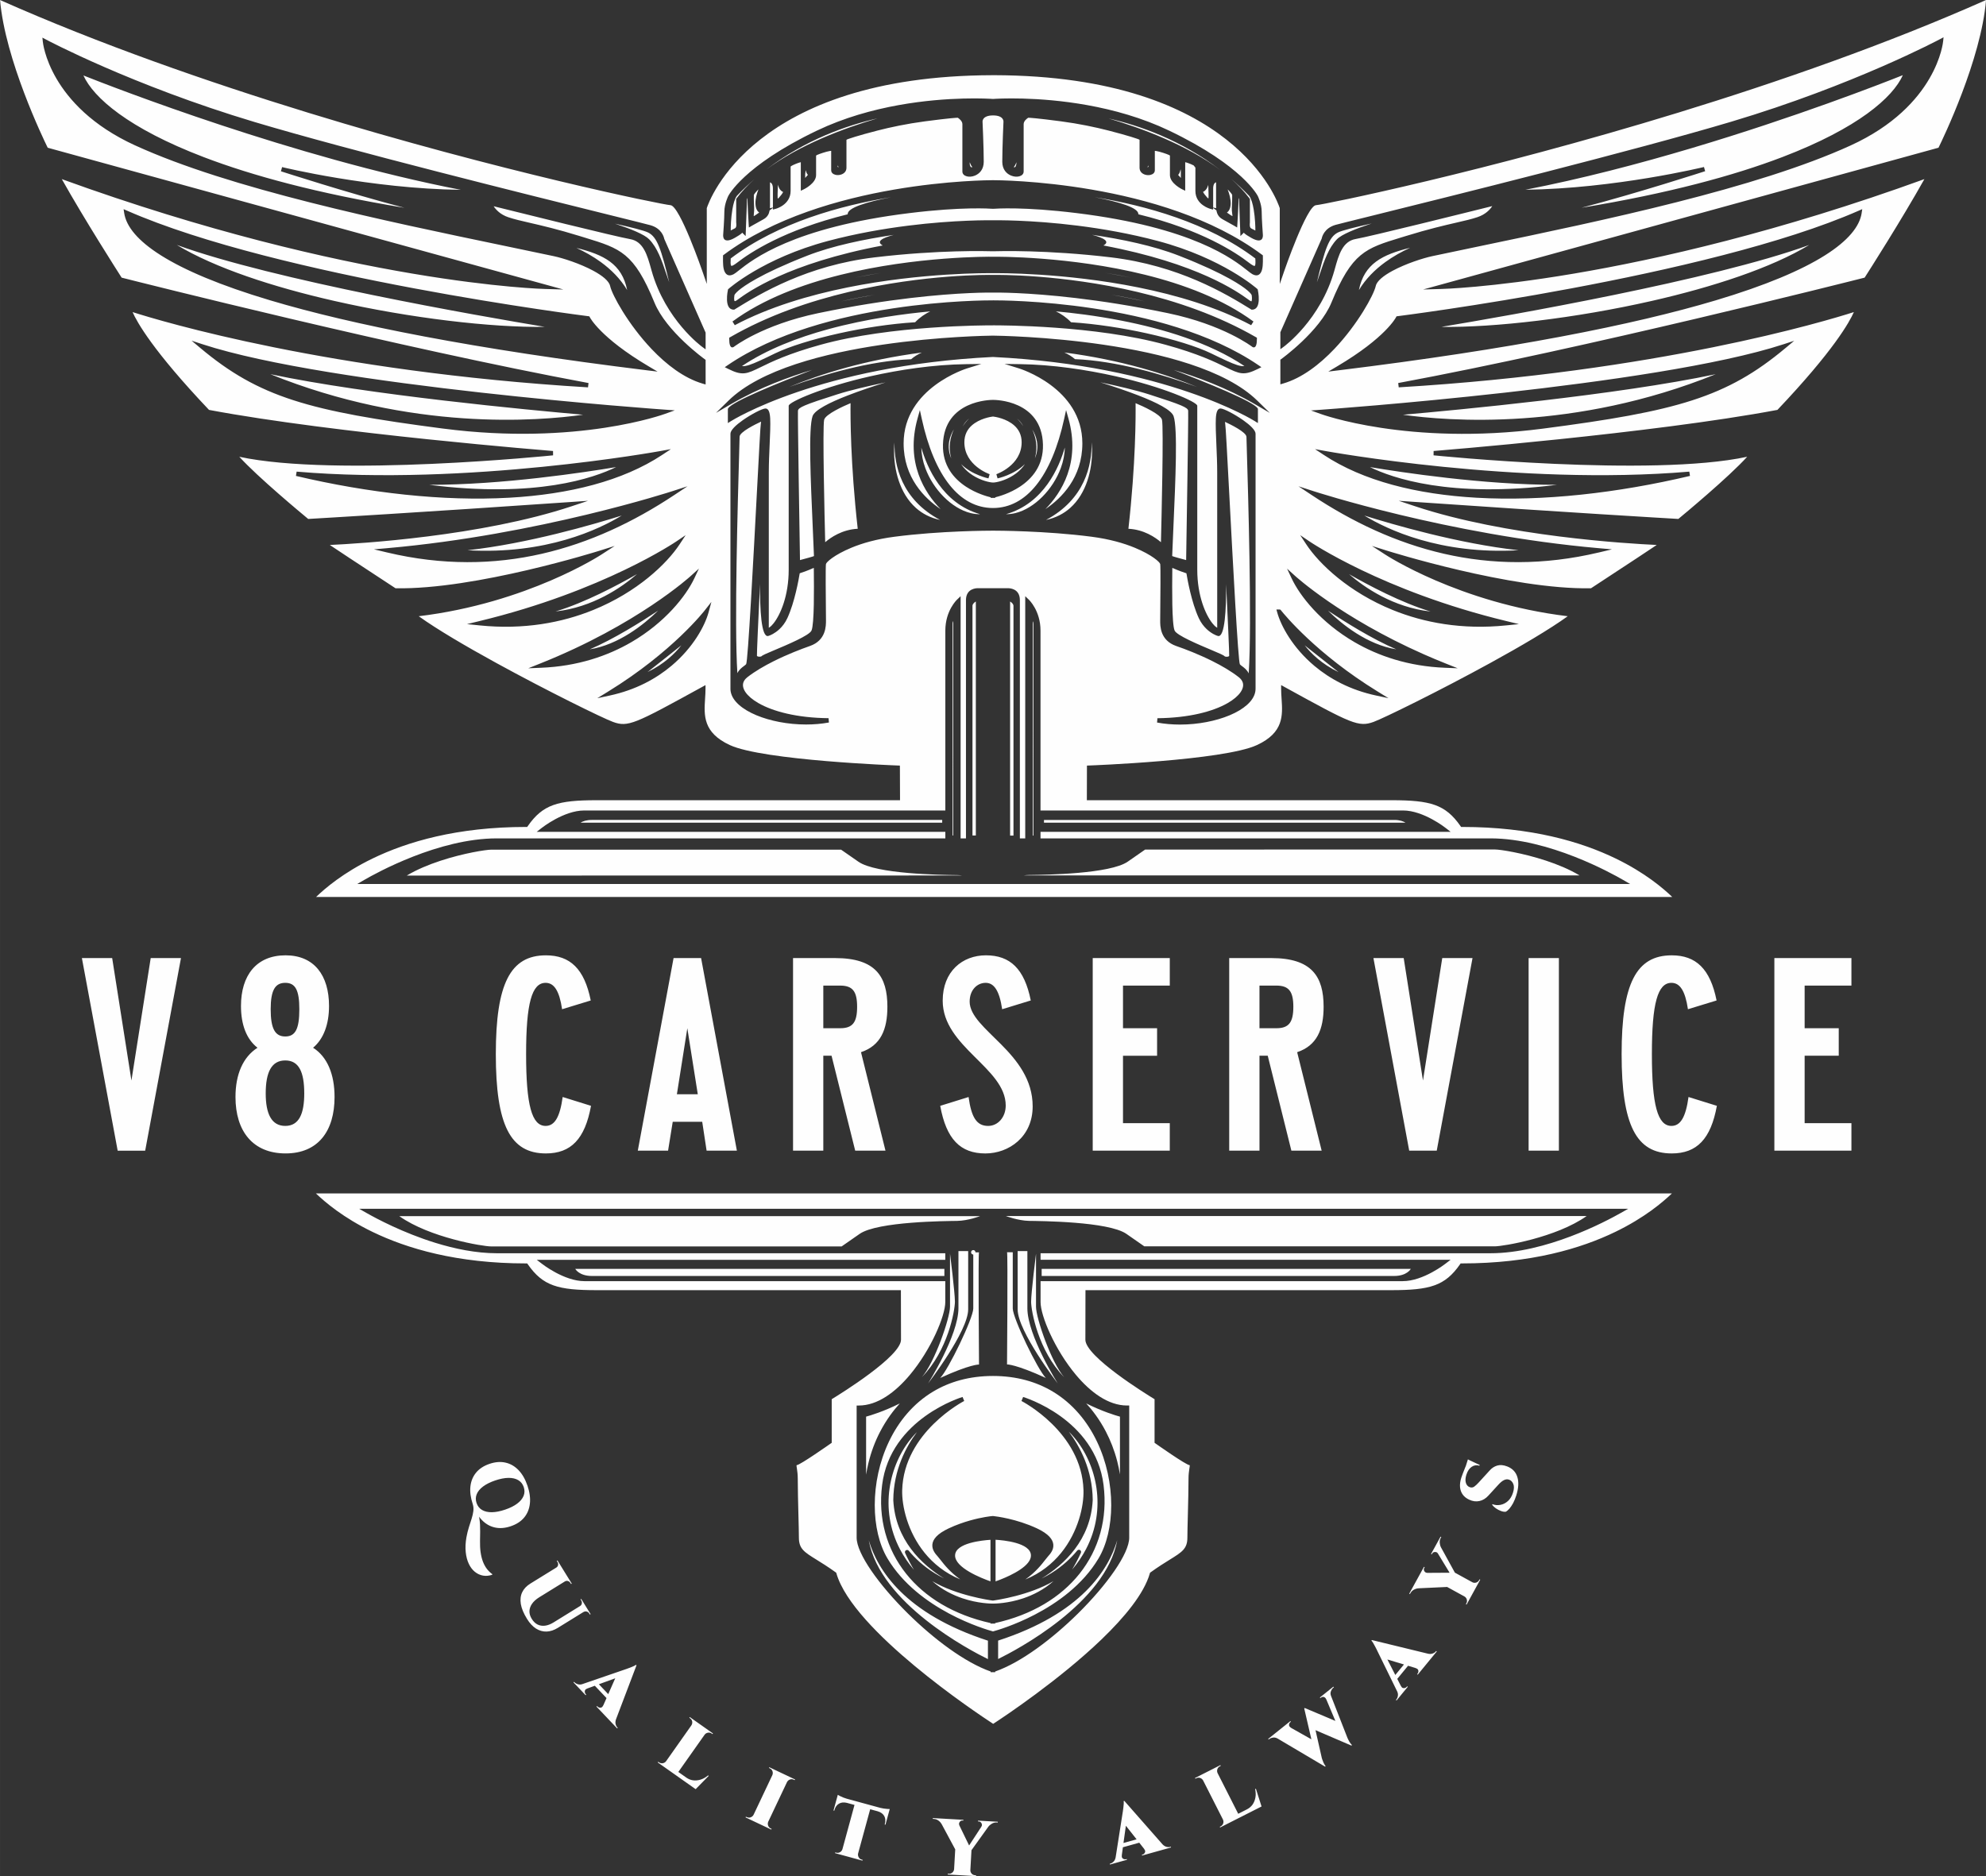<?xml version="1.0" encoding="UTF-8"?>
<!DOCTYPE svg PUBLIC "-//W3C//DTD SVG 1.1//EN" "http://www.w3.org/Graphics/SVG/1.1/DTD/svg11.dtd">
<!-- Creator: CorelDRAW -->
<svg xmlns="http://www.w3.org/2000/svg" xml:space="preserve" width="6.328in" height="5.979in" version="1.1" style="shape-rendering:geometricPrecision; text-rendering:geometricPrecision; image-rendering:optimizeQuality; fill-rule:evenodd; clip-rule:evenodd"
viewBox="0 0 1736.95 1641.17"
 xmlns:xlink="http://www.w3.org/1999/xlink"
 xmlns:xodm="http://www.corel.com/coreldraw/odm/2003">
 <rect x="0" y="0" width="1736.95" height="1641.17" fill="#333333" stroke="none"/>
 <defs>
  <style type="text/css">
   <![CDATA[
    .fil0 {fill:#FEFEFE;fill-rule:nonzero}
   ]]>
  </style>
 </defs>
 <g id="Layer_x0020_1">
  <path class="fil0" d="M843.3 1225.53c-0.15,0.08 -52.84,27.17 -54.25,78.04 -0.36,13.72 4.61,36.35 19.65,54.86 7.59,9.35 17.77,17.64 31.13,23.19 -8.96,-6.38 -14.11,-13.01 -17.37,-17.21 -0.94,-1.21 -1.71,-2.2 -2.35,-2.89 -2.24,-2.43 -5.1,-6 -4.66,-10.5 0.43,-4.34 3.99,-9.23 14.4,-14.08 6.55,-3.07 12.98,-5.29 18.64,-6.88 10.33,-2.91 18.19,-3.76 19.55,-3.86 0.28,-0.02 0.53,-0.01 0.8,0.02 2.63,0.31 19.85,2.33 37.98,10.72 10.42,4.89 13.98,9.79 14.4,14.11 0.45,4.5 -2.42,8.04 -4.65,10.47 -0.64,0.69 -1.42,1.69 -2.35,2.9 -3.27,4.21 -8.44,10.87 -17.45,17.27 13.45,-5.53 23.67,-13.84 31.28,-23.22 15.03,-18.52 19.98,-41.17 19.57,-54.88 -1.4,-50.88 -54.09,-77.96 -54.24,-78.04l1.44 -3.5c0.18,0.06 63.13,18.8 70.36,77.05 3.63,29.24 -4.01,56.22 -21.06,77.6 -16.44,20.61 -41.61,35.99 -73.8,43.12l0 0.45 -3.97 0 0 -0.45c-32.2,-7.14 -57.39,-22.52 -73.84,-43.15 -17.05,-21.37 -24.69,-48.34 -21.02,-77.58 7.23,-58.25 70.18,-76.99 70.36,-77.05l1.44 3.5zm377.04 239.71l-6.93 -13.55 14.48 4.35 -7.55 9.2zm-601.12 48.07l-11.43 -8.06 0 -0 -4.53 -3.19 -0.4 0.56c0,0 0.12,0.09 0.37,0.26 0.24,0.17 0.36,0.26 0.36,0.26 0.97,0.69 1.58,1.62 1.8,2.82 0.19,1.19 -0.04,2.3 -0.69,3.31l0 0 -22.15 31.4c-0.73,0.95 -1.7,1.54 -2.89,1.76 -1.19,0.19 -2.29,-0.05 -3.26,-0.75 0,0 -0.12,-0.09 -0.37,-0.26 -0.24,-0.18 -0.37,-0.26 -0.37,-0.26l-0.41 0.57 4.53 3.2 0 -0 11.27 7.95 -0 0 17.16 12.11 0 -0.01 0.2 0.14 11.4 -11.63 -0.56 -0.4c-2.06,1.74 -4.22,2.96 -6.48,3.66 -2.26,0.71 -4.46,0.92 -6.59,0.64 -2.13,-0.3 -4.08,-1.09 -5.87,-2.34l-7.05 -4.98 23.02 -32.64 0 0c0.73,-0.94 1.7,-1.52 2.92,-1.73 1.17,-0.2 2.25,0.04 3.23,0.73 0,0 0.11,0.09 0.33,0.24 0.24,0.17 0.38,0.27 0.4,0.28l0.4 -0.56 -4.37 -3.08 0 -0zm-95.46 -39.96l14.32 -5.21 -6.12 13.84 -8.19 -8.63zm32.89 -16.55l-0.45 -0.47c-0.45,0.4 -1.16,0.79 -2.11,1.22 -0.95,0.42 -1.97,0.83 -3.03,1.25 -1.08,0.41 -2.07,0.78 -3.01,1.11 -0.9,0.34 -1.59,0.58 -2.03,0.7l-37.15 12.76c-1.25,0.29 -2.38,0.29 -3.38,-0.02 -1.27,-0.35 -2.28,-0.92 -3.01,-1.69 0,0 -0.07,-0.06 -0.2,-0.21 -0.16,-0.16 -0.22,-0.23 -0.22,-0.23l-0.51 0.48 10.64 11.22 0.51 -0.48 -0.42 -0.44c-0.4,-0.41 -0.66,-0.95 -0.79,-1.6 -0.13,-0.66 -0.07,-1.29 0.22,-1.9 0.32,-0.61 0.96,-1.08 1.91,-1.43l-0 -0 6.61 -2.41 10.22 10.78 -2.82 6.38 -0.04 -0.04c-0.6,1.4 -1.41,2.08 -2.48,2.07 -1.04,0.01 -1.88,-0.31 -2.51,-0.99l-0.42 -0.44 -0.51 0.48 18.08 19.06 0.51 -0.48c0,0 -0.07,-0.07 -0.2,-0.21 -0.13,-0.13 -0.2,-0.2 -0.2,-0.2 -0.73,-0.77 -1.22,-1.79 -1.48,-3.04 -0.26,-1.11 -0.14,-2.39 0.29,-3.81l17.99 -47.4zm-46.18 -46.67c0.85,-0.53 1.76,-0.66 2.7,-0.38 0.93,0.26 1.65,0.82 2.18,1.67 0,0 0.1,0.16 0.3,0.49 0.21,0.32 0.31,0.48 0.31,0.48l0.59 -0.36 -2.6 -4.21 0 0 -3 -4.86 0 0 -2.62 -4.24 -0.59 0.36c0,0 0.1,0.17 0.3,0.49 0.19,0.3 0.27,0.45 0.27,0.45 0.54,0.87 0.73,1.79 0.54,2.73 -0.18,0.95 -0.7,1.67 -1.56,2.2l-23.19 14.33c-2.59,1.6 -5.08,2.54 -7.45,2.83 -2.38,0.29 -4.57,-0.06 -6.55,-1.04 -1.95,-1 -3.64,-2.63 -5.05,-4.94 -1.39,-2.23 -2.06,-4.48 -2,-6.72 0.06,-2.21 0.82,-4.37 2.25,-6.46 1.44,-2.08 3.53,-3.96 6.28,-5.67l22.41 -13.85 0 0c0.85,-0.53 1.75,-0.67 2.68,-0.41 0.94,0.28 1.67,0.85 2.2,1.7 0,0 0.1,0.16 0.3,0.48 0.19,0.3 0.29,0.46 0.29,0.46l0.59 -0.37 -2.51 -4.06 -7.48 -12.11 -0 0 -2.51 -4.06 -0.6 0.35c0,0 0.1,0.16 0.3,0.48 0.19,0.31 0.29,0.45 0.29,0.45 0.55,0.89 0.72,1.79 0.53,2.74 -0.18,0.94 -0.7,1.68 -1.56,2.2l0 0.01 -22.67 13.99c-3.31,2.04 -5.68,4.56 -7.1,7.51 -1.46,2.99 -1.87,6.43 -1.24,10.35 0.66,3.92 2.47,8.26 5.43,13.05 2.33,3.77 4.94,6.58 7.85,8.44 2.92,1.83 6,2.71 9.25,2.62 3.25,-0.12 6.52,-1.2 9.83,-3.24l22.59 -13.96 0 0zm-52.55 -101.56c-1.01,2.47 -2.87,4.72 -5.59,6.76 -2.72,2.05 -6.25,3.81 -10.58,5.27 -4.33,1.47 -8.19,2.22 -11.6,2.26 -3.4,0.03 -6.26,-0.62 -8.55,-1.97 -2.3,-1.35 -3.9,-3.37 -4.82,-6.08 -0.91,-2.68 -0.86,-5.24 0.14,-7.71 1,-2.47 2.86,-4.72 5.6,-6.77 2.72,-2.03 6.25,-3.79 10.57,-5.26 4.32,-1.46 8.19,-2.21 11.6,-2.25 3.41,-0.03 6.25,0.62 8.55,1.97 2.29,1.35 3.89,3.36 4.8,6.04 0.92,2.7 0.87,5.28 -0.12,7.76zm3.41 -8.87c-1.92,-5.66 -4.52,-10.21 -7.81,-13.64 -3.29,-3.42 -7.09,-5.62 -11.41,-6.59 -4.29,-0.98 -8.94,-0.63 -13.93,1.06 -5.02,1.7 -8.95,4.25 -11.76,7.64 -2.81,3.4 -4.48,7.44 -5.01,12.17 -0.51,4.67 0.17,9.82 2.05,15.42l-0 0c0.62,2 0.79,4.03 0.52,6.12 -0.27,2.1 -0.77,4.3 -1.5,6.62 -0.75,2.35 -1.56,4.85 -2.4,7.53 -0.85,2.67 -1.56,5.59 -2.15,8.78 -0.83,4.76 -1.03,9.08 -0.61,12.95 0.41,3.92 1.3,7.32 2.68,10.21 1.36,2.9 3.11,5.22 5.25,6.97 2.14,1.75 4.51,2.87 7.12,3.35 2.6,0.48 5.32,0.23 8.15,-0.73l0.03 -0.53c-1.78,-1.29 -3.37,-2.83 -4.75,-4.63 -1.36,-1.8 -2.5,-3.9 -3.43,-6.29 -0.91,-2.42 -1.58,-5.13 -2.02,-8.14 -0.43,-3.04 -0.61,-6.41 -0.53,-10.08 0.08,-3.1 0.11,-5.78 0.12,-8.05 0.01,-2.25 -0.03,-4.32 -0.12,-6.21 -0.1,-1.89 -0.32,-3.85 -0.66,-5.89 -0.05,-0.3 -0.12,-0.66 -0.18,-0.97 0.74,1 1.51,1.93 2.33,2.79 3.29,3.45 7.11,5.66 11.42,6.63 4.3,0.98 8.95,0.63 13.95,-1.06 5.04,-1.71 8.97,-4.25 11.76,-7.64 2.81,-3.39 4.47,-7.46 4.99,-12.21 0.52,-4.73 -0.18,-9.93 -2.09,-15.57zm394.01 293.66c0,0 0.13,0 0.41,0.02 0.3,0.01 0.44,0.02 0.44,0.02 0.62,0.03 1.17,0.29 1.64,0.74 0.47,0.46 0.77,1.04 0.92,1.74 0.15,0.68 0.02,1.33 -0.38,1.94l0.03 0 -10.82 16.56 -8.57 -17.65 0.05 0c-0.47,-0.98 -0.39,-1.94 0.24,-2.85 0.6,-0.92 1.39,-1.35 2.4,-1.3 0,0 0.14,0.01 0.44,0.02 0.27,0.02 0.41,0.02 0.41,0.02l0.05 -0.69 -26.76 -1.51 -0.03 0.69 0.98 0.06c1.49,0.09 2.84,0.59 4.05,1.49 1.19,0.89 2.08,1.88 2.64,2.98l0.06 0 11.9 22.16 -0.98 17.24c-0.09,1.19 -0.6,2.19 -1.51,3.01 -0.9,0.8 -1.94,1.15 -3.13,1.08 -0.05,0 -0.21,-0.01 -0.48,-0.02 -0.3,-0.02 -0.44,-0.02 -0.44,-0.02l-0.05 0.68 5.33 0.3 14.01 0.8 5.46 0.3 0.03 -0.69c0,0 -0.13,-0.01 -0.41,-0.02 -0.26,-0.02 -0.4,-0.02 -0.4,-0.02 -1.23,-0.06 -2.25,-0.55 -3.06,-1.44 -0.81,-0.89 -1.18,-1.93 -1.14,-3.08l0.97 -17.32 -0.02 -0.05 14.79 -20.61 0.01 0c0.76,-1.02 1.79,-1.9 3.08,-2.65 1.33,-0.77 2.71,-1.12 4.15,-1.03l0.97 0.05 0.05 -0.69 -17.28 -0.98 -0.03 0.7zm-79.33 -10.94c-0.97,-0.06 -2.02,-0.18 -3.16,-0.35 -1.08,-0.16 -2.07,-0.37 -3,-0.61l-29.29 -7.99 0 0c-0.92,-0.26 -1.93,-0.6 -3.02,-1.03 -1.06,-0.43 -2.04,-0.88 -2.9,-1.31 -0.88,-0.43 -1.51,-0.79 -1.91,-1.07l-0.32 1.18 -0.86 3.15 -0.01 0 -2.57 9.44 0.69 0.1 0.12 -0.46c0.73,-2.67 2.07,-4.56 4,-5.67 1.94,-1.14 4.28,-1.36 6.99,-0.67l0 -0 6.57 1.79 -10.55 38.69 -0 0c-0.36,1.14 -1.07,2.03 -2.11,2.63 -1.06,0.58 -2.17,0.72 -3.32,0.41 0,0 -0.14,-0.05 -0.44,-0.12 -0.29,-0.08 -0.43,-0.11 -0.43,-0.11l-0.18 0.66 5.15 1.41 0 0 13.69 3.74 0 -0 5.15 1.41 0.19 -0.66c0,0 -0.14,-0.05 -0.43,-0.12 -0.29,-0.08 -0.43,-0.12 -0.43,-0.12 -1.17,-0.31 -2.04,-0.98 -2.62,-2.02 -0.61,-1.06 -0.79,-2.19 -0.52,-3.35l-0 0 10.56 -38.69 6.57 1.79 0 0c2.72,0.8 4.62,2.18 5.73,4.14 1.07,1.93 1.25,4.24 0.52,6.91l-0.13 0.48 0.66 0.25 2.57 -9.44 0.87 -3.15 -0 0 0.32 -1.17c-0.44,0.04 -1.15,0.03 -2.15,-0.05zm-85.68 -28.19l-12.47 -5.9 0 -0.01 -5.02 -2.37 -0.3 0.62c0,0 0.14,0.06 0.41,0.2 0.27,0.12 0.4,0.19 0.4,0.19 1.09,0.51 1.84,1.33 2.26,2.47 0.39,1.15 0.35,2.28 -0.11,3.38l0.01 0 -16.44 34.73 -0.01 -0c-0.55,1.06 -1.4,1.8 -2.54,2.23 -1.14,0.39 -2.26,0.32 -3.34,-0.19 0,0 -0.13,-0.06 -0.41,-0.19 -0.27,-0.13 -0.4,-0.2 -0.4,-0.2l-0.3 0.63 5.01 2.38 0 -0 12.65 5.99 4.82 2.29 0.3 -0.63c-0.02,-0.01 -0.17,-0.08 -0.45,-0.21 -0.24,-0.11 -0.37,-0.18 -0.37,-0.18 -1.08,-0.51 -1.82,-1.33 -2.22,-2.44 -0.41,-1.15 -0.38,-2.26 0.06,-3.36l16.47 -34.79c0.56,-1.04 1.42,-1.78 2.57,-2.19 1.12,-0.41 2.22,-0.35 3.31,0.17 0,0 0.12,0.05 0.37,0.17 0.28,0.13 0.42,0.2 0.44,0.21l0.3 -0.62 -5.01 -2.38 0 0zm489.68 -30.84l-1.04 -2.03c-0.03,-0.08 -0.08,-0.16 -0.11,-0.24 -0.32,-0.75 -0.49,-1.13 -0.49,-1.13l-14.3 -36.55c-0.54,-1.47 -0.54,-2.84 0.02,-4.12 0.55,-1.32 1.24,-2.3 2.07,-2.96 0,0 0.08,-0.05 0.22,-0.18 0.16,-0.12 0.22,-0.18 0.22,-0.18l-0.43 -0.54 -11.81 9.47 0.44 0.54 0.51 -0.41c0.72,-0.59 1.54,-0.77 2.47,-0.58 0.93,0.2 1.67,0.96 2.25,2.28l0.01 -0.01 7.88 18.67 -26.75 -11.28 -0.03 -0.03 -0.47 0.37 6.26 27.02 -17.77 -10.01 0.03 -0.03c-1.27,-0.75 -1.87,-1.64 -1.8,-2.63 0.06,-1 0.44,-1.77 1.13,-2.31l0.48 -0.39 -0.43 -0.54 -19.42 15.56 0.43 0.55c0,0 0.08,-0.06 0.22,-0.18 0.16,-0.12 0.22,-0.18 0.22,-0.18 0.83,-0.66 1.93,-1.11 3.29,-1.33 1.34,-0.23 2.72,0.06 4.14,0.86l0 -0 41.46 24.54 0.48 -0.37c-0.76,-1.04 -1.4,-2.1 -1.89,-3.2 -0.47,-1.08 -0.84,-2.01 -1.08,-2.8 -0.24,-0.77 -0.37,-1.17 -0.37,-1.17l-5.5 -24.36 31.35 13.48 0.54 -0.43c-0.82,-0.81 -1.54,-1.72 -2.13,-2.73 -0.1,-0.17 -0.17,-0.31 -0.26,-0.47zm-81.64 41.38l-0.62 0.32c0.58,2.63 0.65,5.11 0.21,7.44 -0.43,2.32 -1.27,4.37 -2.51,6.13 -1.28,1.75 -2.9,3.11 -4.85,4.11l-7.65 3.89 -18.07 -35.62c-0.5,-1.09 -0.55,-2.22 -0.17,-3.4 0.37,-1.12 1.09,-1.97 2.16,-2.51 0,0 0.12,-0.06 0.37,-0.19 0.26,-0.13 0.41,-0.21 0.43,-0.22l-0.31 -0.62 -4.96 2.51 0 0 -12.48 6.33 0 0.01 -4.76 2.41 0.32 0.61c0,0 0.13,-0.06 0.4,-0.2 0.26,-0.13 0.4,-0.2 0.4,-0.2 1.08,-0.54 2.18,-0.64 3.34,-0.27 1.14,0.4 2.01,1.12 2.6,2.15l17.41 34.3c0.47,1.08 0.54,2.2 0.19,3.33 -0.4,1.15 -1.13,1.99 -2.19,2.53 0,0 -0.14,0.07 -0.41,0.21 -0.27,0.13 -0.4,0.2 -0.4,0.2l0.32 0.62 4.95 -2.51 -0 -0.01 12.3 -6.24 0 0.01 18.74 -9.51 -0 -0 0.22 -0.11 -4.94 -15.52zm-115.78 47.43l2.1 -15.08 9.37 11.88 -11.47 3.2zm41.11 3.34c-0.19,0.06 -0.27,0.08 -0.27,0.08 -1.02,0.29 -2.15,0.26 -3.39,-0.11 -1.09,-0.29 -2.15,-0.97 -3.18,-1.99l-33.51 -38.13 -0.63 0.18c0.13,0.59 0.16,1.4 0.09,2.44 -0.08,1.04 -0.18,2.12 -0.32,3.26 -0.13,1.14 -0.28,2.2 -0.42,3.17 -0.13,0.96 -0.24,1.67 -0.34,2.12l-6.01 38.3c-0.31,1.46 -0.84,2.66 -1.67,3.5 -0.92,0.96 -1.88,1.58 -2.91,1.87 0,0 -0.09,0.02 -0.27,0.08 -0.2,0.06 -0.31,0.09 -0.31,0.09l0.19 0.66 14.88 -4.16 -0.18 -0.66 -0.6 0.16c-0.55,0.16 -1.15,0.13 -1.79,-0.05 -0.64,-0.19 -1.17,-0.54 -1.57,-1.09 -0.38,-0.57 -0.51,-1.36 -0.36,-2.35l-0.01 0 0.96 -6.96 14.31 -4 4.32 5.48 -0.06 0.02c0.95,1.17 1.17,2.22 0.66,3.16 -0.48,0.92 -1.15,1.51 -2.04,1.76l-0.59 0.15 0.19 0.67 25.31 -7.07 -0.19 -0.68c0,0 -0.1,0.03 -0.28,0.08zm294.4 -332.77c-3.15,-1.23 -6.02,-1.47 -8.58,-0.74 -2.58,0.76 -4.8,2.2 -6.66,4.32l-9.65 10.56c-1.26,1.41 -2.54,2.58 -3.79,3.52 -1.26,0.92 -2.67,1.06 -4.2,0.43 -1.59,-0.64 -2.67,-1.92 -3.2,-3.83 -0.54,-1.91 -0.39,-4.21 0.45,-6.91 1.03,-3.27 2.59,-5.6 4.69,-7 2.09,-1.4 4.34,-1.71 6.76,-0.95l0.2 -0.66 -8.98 -4.2 0.01 -0.04 -1.33 -0.63 -1.8 5.72c-0.22,0.52 -0.43,1.03 -0.67,1.59 -0.72,1.72 -1.38,3.38 -1.96,4.99 -0.62,1.59 -1.08,2.88 -1.38,3.84 -0.93,2.95 -1.28,5.67 -1.06,8.13 0.22,2.47 1.01,4.64 2.36,6.51 1.35,1.88 3.25,3.37 5.7,4.49 3.01,1.4 5.96,1.79 8.87,1.16 2.93,-0.61 5.57,-2.22 7.93,-4.82l8.41 -9.2c1.94,-2.15 3.65,-3.58 5.15,-4.28 1.49,-0.73 2.93,-0.87 4.33,-0.43 1.69,0.53 2.95,1.77 3.79,3.72 0.85,1.92 0.78,4.48 -0.22,7.66 -0.97,3.08 -2.44,5.54 -4.41,7.34 -1.99,1.79 -4.19,2.91 -6.6,3.35 -2.44,0.47 -4.77,0.26 -7,-0.62l-0.19 0.62c0.71,1 1.77,2 3.16,3.01 1.39,0.98 2.89,1.77 4.47,2.34 1.56,0.61 2.95,0.83 4.2,0.69 1.04,-0.53 2.12,-1.43 3.24,-2.71 1.08,-1.28 2.17,-2.9 3.23,-4.83 1.04,-1.96 1.97,-4.21 2.78,-6.79 1.97,-6.25 2.28,-11.58 0.93,-16.01 -1.34,-4.43 -4.32,-7.55 -8.95,-9.34zm-24.28 99.15c-0.13,0.24 -0.2,0.35 -0.2,0.35 -0.58,1.07 -1.46,1.79 -2.62,2.15 -1.17,0.35 -2.28,0.23 -3.32,-0.33l-15.15 -8.32 -0.07 0 -12.21 -22.24c-0.59,-1.14 -0.94,-2.44 -1.05,-3.93 -0.12,-1.53 0.16,-2.92 0.85,-4.18l0.48 -0.86 -0.61 -0.34 -8.33 15.17 0.61 0.33c0,0 0.07,-0.11 0.2,-0.35 0.14,-0.27 0.21,-0.4 0.21,-0.4 0.31,-0.54 0.77,-0.93 1.38,-1.15 0.62,-0.22 1.28,-0.24 1.96,-0.09 0.69,0.16 1.22,0.56 1.58,1.19l0.02 -0.03 10.27 16.9 -19.63 0.12 0.02 -0.04c-1.08,-0.01 -1.9,-0.49 -2.47,-1.45 -0.56,-0.94 -0.61,-1.85 -0.13,-2.72 0,0 0.08,-0.13 0.22,-0.4 0.13,-0.24 0.2,-0.35 0.2,-0.35l-0.61 -0.34 -12.91 23.5 0.61 0.34 0.48 -0.87c0.72,-1.3 1.75,-2.31 3.1,-3 1.32,-0.71 2.59,-1.08 3.82,-1.12l0.03 -0.05 25.12 -1.17 15.16 8.32c1.02,0.61 1.7,1.48 2.04,2.65 0.33,1.15 0.21,2.25 -0.36,3.29 -0.02,0.05 -0.1,0.19 -0.23,0.42 -0.14,0.26 -0.22,0.4 -0.22,0.4l0.61 0.33 2.57 -4.68 6.75 -12.31 0.01 0 2.62 -4.79 -0.61 -0.33c0,0 -0.05,0.12 -0.19,0.35zm-37.9 62.5c-0.12,0.14 -0.18,0.22 -0.18,0.22 -0.68,0.82 -1.63,1.43 -2.83,1.84 -1.06,0.4 -2.34,0.44 -3.78,0.19l-49.29 -12 -0.42 0.51c0.45,0.4 0.94,1.05 1.47,1.94 0.53,0.9 1.07,1.85 1.61,2.87 0.54,1 1.03,1.96 1.47,2.84 0.44,0.86 0.76,1.51 0.94,1.94l17.24 35.22c0.46,1.22 0.61,2.36 0.44,3.41 -0.2,1.32 -0.63,2.39 -1.31,3.21 0,0 -0.06,0.06 -0.18,0.22 -0.14,0.16 -0.21,0.26 -0.21,0.26l0.53 0.43 9.82 -11.94 -0.54 -0.44 -0.39 0.48c-0.37,0.44 -0.87,0.77 -1.49,0.98 -0.64,0.22 -1.27,0.22 -1.91,0.01 -0.64,-0.24 -1.2,-0.82 -1.65,-1.71l-0.01 0.01 -3.2 -6.26 9.43 -11.48 6.68 2.01 -0.04 0.05c1.45,0.42 2.25,1.15 2.37,2.2 0.13,1.03 -0.09,1.9 -0.68,2.62l-0.39 0.47 0.53 0.44 16.68 -20.31 -0.54 -0.43c0,0 -0.05,0.06 -0.18,0.22zm-1006.44 -459.5c-12.03,0 -17.09,-10.61 -17.09,-28.39 0,-18.56 5.05,-28.88 17.09,-28.88 12.04,0 16.61,10.32 16.61,28.88 0,17.78 -4.57,28.39 -16.61,28.39zm598.58 -108.79c0,-10.12 6.54,-16.36 14,-16.36 7.42,0 12.03,6.97 14.43,23.08l25.02 -7.67c-5.55,-27.7 -18.04,-39.49 -39.25,-39.49 -20.44,0 -37.78,13.96 -37.78,39.7 0,40.48 55.12,58.75 55.12,91.71 0,10.12 -6.74,17.83 -15.39,17.83 -10.12,0 -14.69,-7.71 -17.09,-25.29l-24.81 7.72c5.3,29.12 17.59,41.65 39.5,41.65 20.44,0 41.36,-14.45 41.36,-41.16 0,-47.16 -55.12,-66.9 -55.12,-91.71zm-733.12 69.07l-16.84 -107.09 -26.48 0 31.29 168.48 24.06 0 31.3 -168.48 -26.47 0 -16.85 107.09zm477.06 12.03l9.13 -57.76 9.15 57.76 -18.28 0zm-2.9 -119.13l-31.29 168.48 26.48 0 4.08 -25.29 25.78 0 3.84 25.29 26.48 0 -31.3 -168.48 -24.07 0zm145.6 61.36l-14.64 0 0 -37.29 14.64 0c10.85,0 14.93,4.82 14.93,18.53 0,13.95 -4.08,18.77 -14.93,18.77zm41.41 -18.77c0,-26.48 -10.32,-42.59 -45.73,-42.59l-36.79 0 0 168.48 26.47 0 0 -83.06 7.21 0 20.69 83.06 26.48 0 -21.42 -86.15c17.34,-5.79 23.09,-20 23.09,-39.74zm843.15 -18.52l0 -24.07 -67.4 0 0 168.48 67.4 0 0 -24.07 -40.92 0 0 -58.99 29.83 0 0 -24.07 -29.83 0 0 -37.29 40.92 0zm-663.57 144.41l67.4 0 0 -24.06 -40.92 0 0 -58.99 29.82 0 0 -24.07 -29.82 0 0 -37.29 40.92 0 0 -24.07 -67.4 0 0 168.48zm160.53 -107.12l-14.69 0 0 -37.29 14.69 0c10.81,0 14.93,4.82 14.93,18.53 0,13.95 -4.13,18.77 -14.93,18.77zm41.41 -18.77c0,-26.48 -10.36,-42.59 -45.73,-42.59l-36.84 0 0 168.48 26.48 0 0 -83.06 7.22 0 20.68 83.06 26.48 0 -21.43 -86.15c17.34,-5.79 23.14,-20 23.14,-39.74zm179.29 125.89l26.48 0 0 -168.48 -26.48 0 0 168.48zm-859.75 -21.66c-12.04,0 -17.05,-18.07 -17.05,-62.82 0,-44.5 5.01,-62.33 17.05,-62.33 7.47,0 12.03,6.97 14.43,23.08l25.05 -7.66c-5.54,-27.7 -18.03,-39.49 -39.24,-39.49 -31.05,0 -43.78,24.81 -43.78,86.41 0,62.09 12.73,86.89 43.78,86.89 21.9,0 34.18,-12.53 39.48,-41.65l-24.79 -7.72c-2.41,17.58 -6.98,25.29 -14.93,25.29zm984.67 0c-12.03,0 -17.1,-18.07 -17.1,-62.82 0,-44.5 5.07,-62.33 17.1,-62.33 7.47,0 12.03,6.97 14.43,23.08l25.05 -7.66c-5.54,-27.7 -18.07,-39.49 -39.24,-39.49 -31.04,0 -43.82,24.81 -43.82,86.41 0,62.09 12.78,86.89 43.82,86.89 21.91,0 34.19,-12.53 39.49,-41.65l-24.8 -7.72c-2.41,17.58 -6.98,25.29 -14.93,25.29zm-217.32 -39.73l-16.85 -107.09 -26.47 0 31.29 168.48 24.08 0 31.29 -168.48 -26.47 0 -16.86 107.09zm-995.03 -85.43c8.91,0 12.29,6.48 12.29,23.08 0,17.1 -3.38,23.84 -12.29,23.84 -8.89,0 -12.76,-6.74 -12.76,-23.84 0,-16.6 3.87,-23.08 12.76,-23.08zm24.32 56.78c9.14,-7.66 13.95,-20.44 13.95,-36.55 0,-26.72 -12.97,-44.3 -38.01,-44.3 -25.55,0 -39,17.58 -39,44.3 0,16.36 4.81,29.09 14.44,36.55 -12.77,8.2 -19.25,23.38 -19.25,43.08 0,29.87 15.17,49.37 43.82,49.37 28.39,0 42.83,-19.5 42.83,-49.37 0,-19.7 -6.25,-35.12 -18.77,-43.08zm960.07 193.45l-322.85 0 0 6.2 308.29 0c11.29,0 14.56,-6.2 14.56,-6.2zm-474.07 237.41c9.99,55.2 88.62,96.3 104.23,103.95l0 -16.12c-72.95,-23.67 -96.7,-62.17 -104.23,-87.83zm113.14 87.75l0 16.12c15.6,-7.66 94.2,-48.78 104.2,-103.98 -7.54,25.69 -31.27,64.25 -104.2,87.86zm94.32 -182.67c3.83,7.38 7.3,15.94 9.82,25.72 0.95,3.69 1.76,7.55 2.41,11.57l0 -50.53c-3.92,-1.07 -15.3,-4.49 -29.5,-11.56 5.34,5.83 11.71,14.07 17.28,24.8zm-197.56 0c5.56,-10.72 11.91,-18.95 17.25,-24.78 -14.16,7.05 -25.55,10.47 -29.48,11.54l0 50.76c0.52,-3.29 1.15,-6.47 1.87,-9.53 2.54,-10.72 6.22,-20.04 10.36,-28zm-252.05 -136.29l308.29 0 0 -6.2 -322.84 0c0,0 3.26,6.2 14.56,6.2zm304.63 89.22c26.4,-12.09 33.95,-11.76 33.95,-11.76 0,0 -0.8,-98.12 0,-98.12l-3.11 0 0 -0.09c0,-1.05 -0.85,-1.91 -1.91,-1.91 -1.05,0 -1.91,0.85 -1.91,1.91l0 0.09c0,1.05 0.85,1.91 1.91,1.91l0 47.15c0,8.51 -21.86,53.75 -28.94,60.83zm8.59 -108.86l0 46.44c0,10.1 -13.53,49.06 -24.58,61.63 22.66,-23.06 28.87,-58.13 28.87,-65.99 0,-7.8 -4.29,-42.07 -4.29,-42.07zm-401.41 -6.21l306.62 0c0,0 0,-0.08 15.75,-10.97 15.66,-10.89 75.86,-11.21 85.32,-11.36 9.54,-0.16 19.95,-4.14 19.95,-4.14l-507.87 0c26.63,18.85 73.16,26.47 80.23,26.47zm436.8 256.64c-7.03,0.47 -30.42,2.69 -30.95,13.42 -0.54,10.94 23.12,20.18 30.95,22.94l0 -36.36zm-66.98 26.2c-2.96,-4.97 -5.5,-9.85 -7.67,-14.62 -0.44,-0.95 -0.02,-2.08 0.94,-2.52 0.82,-0.37 1.77,-0.12 2.29,0.57 5.33,6.41 12.68,13.44 22.62,19.6 2.57,1.6 5.32,3.13 8.26,4.59 -19.81,-12.26 -42.68,-33.82 -44.46,-68.49l0 -0.23c0.26,-26.37 11.28,-46.72 20.67,-59.31 -1.51,1.51 -2.97,3.1 -4.37,4.77 -9.93,11.78 -17.14,27.42 -19.57,44.51 -2.43,17.1 -0.06,35.65 9.16,53.28 3.19,6.1 7.21,12.09 12.13,17.87zm106.81 -276.56c0,0 -4.29,34.2 -4.29,42.08 0,7.87 6.2,42.85 28.86,65.99 -11.05,-12.56 -24.58,-51.53 -24.58,-61.63l0 -46.44zm8.59 108.78c-7.08,-7.08 -28.94,-52.32 -28.94,-60.83l0 -49.15 -5.01 0c0.8,0 0,98.13 0,98.13 0,0 7.56,-0.24 33.95,11.85zm30.67 152.98c-2.18,4.8 -4.74,9.69 -7.71,14.68 5,-5.86 9.06,-11.94 12.28,-18.13 9.14,-17.56 11.48,-36.04 9.06,-53.07 -2.42,-17.04 -9.6,-32.62 -19.48,-44.37 -1.5,-1.79 -3.07,-3.49 -4.7,-5.09 9.45,12.61 20.65,33.11 20.88,59.69l-0 0.11c-1.78,34.88 -24.92,56.49 -44.8,68.71 3.06,-1.5 5.92,-3.1 8.59,-4.76 9.97,-6.19 17.34,-13.28 22.67,-19.78 0.67,-0.81 1.86,-0.93 2.67,-0.26 0.68,0.56 0.87,1.49 0.52,2.26zm39.78 -279.02l15.66 10.9 306.62 0c7.08,0 53.6,-7.63 80.24,-26.48l-507.88 0c0,0 10.5,3.97 20.04,4.21 9.54,0.15 69.66,0.48 85.32,11.37zm-83.49 281.03c-0.54,-10.86 -23.94,-13.04 -30.94,-13.45l0 36.41c1.13,-0.4 2.6,-0.94 4.29,-1.6 9.82,-3.88 27.11,-12.1 26.66,-21.35zm401.8 -264.09l-393.38 0 0 5.73 358.6 0 -4.47 3.42c-0.06,0.04 -19.34,15.26 -37.33,15.26l-316.8 0 0 18.3c0,12.02 12.37,41.54 30.99,63.75 12.69,15.13 28.25,26.74 44.63,26.74l1.91 0 0 115.62c0,13.92 -19.43,41.29 -44.83,66.36 -22.51,22.22 -49.79,42.79 -72.38,50.7l0 0.62 -3.97 0 0 -0.62c-22.57,-7.9 -49.82,-28.46 -72.32,-50.67 -25.43,-25.1 -44.89,-52.5 -44.89,-66.38l0 -115.62 1.91 0c16.37,0 31.91,-11.61 44.6,-26.73 18.64,-22.22 31.02,-51.78 31.02,-63.76l0 -18.3 -315.52 0c-18,0 -37.29,-15.22 -37.34,-15.26l-4.47 -3.42 357.33 0 0 -5.73 -392.1 0c-18.24,0 -36.97,-3.88 -53.96,-9.14 -28.16,-8.71 -51.6,-21.24 -60.29,-26.19l-6.25 -3.56 1109.85 0 -6.29 3.56c-7,3.96 -23.42,12.79 -44.13,20.62 -20.76,7.85 -45.84,14.71 -70.12,14.71zm-841.79 9.73c6.56,9.44 13.21,15.08 22.26,18.33 9.21,3.31 21.06,4.24 37.87,4.24l266.13 0c0.04,14.45 0.07,28.89 0.09,43.34 0,14.6 -52.96,47.39 -60.6,52.04l0 38.15 -0.82 0.57c-0.08,0.05 -26.94,18.97 -29.79,18.97 -0.68,0 0.91,4.79 0.91,11.66 0,9.16 0.31,20.92 0.57,31.33 0.22,8.52 0.42,16.17 0.42,20.38 0,9.78 4.67,12.68 15.43,19.34 4.52,2.8 10.05,6.23 16.69,11.01l0.53 0.38 0.18 0.63c7.23,25.01 37.89,55.54 68.54,81.01 30.43,25.29 60.92,45.57 68.56,50.57 9.87,-6.42 57.95,-38.46 94.82,-73.93 20.26,-19.49 37.1,-39.97 42.18,-57.64l0.18 -0.63 0.54 -0.39c6.66,-4.81 12.21,-8.25 16.74,-11.06 10.7,-6.63 15.39,-9.53 15.39,-19.29 0,-4.21 0.2,-11.85 0.42,-20.38 0.27,-10.41 0.57,-22.17 0.57,-31.33 0,-6.87 1.61,-11.66 0.92,-11.66 -2.96,0 -29.72,-18.91 -29.8,-18.97l-0.82 -0.57 0 -38.15c-7.63,-4.65 -60.51,-37.37 -60.51,-52.04 0,-2.07 0,-15.28 0.08,-41.43l0.01 -1.91 267.41 0c16.81,0 28.66,-0.93 37.87,-4.24 9.06,-3.25 15.7,-8.88 22.26,-18.33l0.57 -0.82 1 0c60.5,0 104.17,-13.01 134.28,-27.59 25.75,-12.46 41.57,-26.07 49.51,-33.64l-1185.97 0c7.94,7.57 23.76,21.18 49.51,33.64 30.11,14.58 73.79,27.59 134.29,27.59l1 0 0.57 0.82zm353.71 277.14c8.48,7.48 17.88,12.1 26.39,14.97 13.62,4.58 24.93,4.64 26.49,4.64l0.16 0c1.56,0 12.89,-0.04 26.51,-4.61 8.53,-2.86 17.97,-7.5 26.45,-15.03 -21.26,12.52 -49.97,16.59 -52.68,16.97 -0.21,0.05 -0.49,0.02 -0.71,0 -2.64,-0.37 -31.31,-4.43 -52.61,-16.94zm83.17 -238.83l0 -49.94 -8.51 0 0 50.98c0,19.24 35.07,64.8 35.07,64.8 0,0 -26.57,-41.91 -26.57,-65.84zm-2.1 -738.46c-9.55,9.58 -23.92,12.58 -23.98,12.59l-1.03 -3.66c0.06,-0.02 22.1,-7.6 22.1,-27.95 0,-6.62 -2.73,-11.29 -6.37,-14.59 -6.88,-6.23 -16.97,-7.72 -18.69,-7.91 -1.72,0.19 -11.8,1.68 -18.68,7.91 -3.64,3.29 -6.36,7.97 -6.36,14.59 0,20.42 22.04,27.92 22.1,27.95l-1.03 3.66c-0.06,-0.01 -14.37,-2.96 -23.92,-12.49 2.12,3.22 4.77,5.87 7.61,8.02 6.92,5.24 14.91,7.55 19.14,8.02 0.49,0.05 0.91,0.08 1.23,0.09 0.38,-0.01 0.81,-0.03 1.29,-0.09 4.15,-0.46 12.01,-2.77 18.86,-7.95 2.89,-2.19 5.59,-4.89 7.73,-8.19zm-311.17 -158.99c-6.99,-28.92 -10.47,-39.56 -18.45,-43.51 -3.59,-1.77 -15.32,-4.69 -28.96,-7.72 13.76,4.53 25.78,9.42 29.89,13.67 7.29,7.49 11.04,18.57 14.81,29.74 0.89,2.62 1.77,5.25 2.71,7.83zm318.61 299.37c0.03,-1.37 -0.22,-2.29 -0.57,-2.9l0 187.59 0.57 0 0.01 -184.68zm-308.01 18.26c-8.06,6.43 -19.99,15.93 -29.5,23.35 14.71,-7.09 24.07,-16.43 29.5,-23.35zm-88.13 155.13l316.3 0 0 -2.39 -306.38 0c-4.8,0 -7.94,1.16 -9.92,2.39zm378.64 -189.57c0,-1.69 -1.51,-3.02 -2.94,-3.9l0 204.77 2.94 0 0 -200.86zm-32.92 -3.92c-1.44,0.9 -2.94,2.22 -2.94,3.85l0 200.86 2.94 0 0 -204.71zm-337.65 41.86c25.45,-4.14 47.24,-21.63 59.75,-33.84 -14.73,9.8 -38.72,24.85 -59.75,33.84zm-279.38 -240.71c123.82,50.07 234.65,40.99 273.51,35.47 -46.04,-4.02 -187.71,-17.29 -273.51,-35.47zm239.99 -41.39c-57.47,-9.57 -237.48,-40.94 -321.77,-71.65 33.37,20.14 84.13,36.77 137.58,48.93 66.86,15.21 137.83,23.39 184.18,22.73zm-67.53 195.42c68.74,3.91 115.11,-18.3 134.87,-30.35 -24.85,7.81 -82.3,24.57 -134.87,30.35zm-33.54 -57.25c93.46,11.86 144.22,-6.03 163.49,-15.51 -26.83,4.51 -99.67,15.64 -163.49,15.51zm181.8 78.11c-16.75,9.59 -45.94,25.14 -71.28,32.68 32.64,-3.62 57.71,-20.96 71.28,-32.68zm-8.66 -248.5c-4.53,-22.9 -20.51,-30.93 -44.35,-36.82 7.12,3.28 14.46,7.35 21.34,12.36 8.9,6.48 17.04,14.52 23,24.46zm285.18 477.18l0 -187.58c-0.37,0.6 -0.63,1.51 -0.58,2.86l0.01 184.72 0.57 0zm-479.96 -549.12c-50.17,-13.16 -107.79,-31.86 -108.02,-31.93l1.02 -3.66c0.24,0.06 77.56,18.89 156.31,19.89 -145.93,-28.24 -303.12,-89.35 -330.08,-100.06 8.86,19.45 39.18,46.16 105.11,71.39 42.58,16.29 99.89,31.87 175.66,44.37zm378.78 -37.06c0.06,0.88 0.16,1.42 0.31,1.45 0.25,0.05 0.47,0.05 0.68,0.02 -0.31,-0.42 -0.64,-0.91 -0.98,-1.48zm-88.01 26.61c-1.87,2.47 -3.13,7 -3.94,11.88 -1.24,7.37 -1.5,15.25 -1.44,18.41 0.57,-0.27 1.24,-0.62 1.93,-0.99 0.59,-0.31 1.21,-0.64 1.83,-0.94l0.02 -0.01c1.64,-0.8 1.01,-4.85 1.01,-4.86l-0.02 -0.27 0 -20.59 0.39 -0.52c4.45,-5.93 9.7,-11.47 15.51,-16.65 -5.19,4.49 -10.3,9.31 -15.28,14.51zm25.48 -22.83c29.55,-22.09 68.92,-36.55 97.47,-44.93 -26.48,6.01 -63.17,18.61 -97.47,44.93zm34.7 0.3c-0.18,1.26 -0.33,2.48 -0.45,3.54l0 3.35c0.18,-0.19 0.59,-0.79 1.24,-1.47 0.4,-0.42 0.8,-0.85 1.13,-1.24 -0.55,-0.58 -1,-1.33 -1.34,-2.2 -0.24,-0.6 -0.43,-1.28 -0.58,-1.98zm143.47 -6.84l-0.02 0.23c-0.08,0.84 0.02,1.99 0.4,2.94 0.18,0.45 0.41,0.83 0.7,1.03 0.19,0.14 0.47,0.19 0.85,0.11l0.37 -0.1c-0.96,-1.08 -1.71,-2.53 -2.3,-4.22zm184.38 6.08c-0.15,0.98 -0.4,1.93 -0.73,2.76 -0.35,0.88 -0.81,1.65 -1.39,2.22 0.31,0.36 0.67,0.76 1.05,1.16 0.66,0.69 1.13,1.31 1.32,1.51l0 -6.04 -0.26 -1.61zm-143.59 -6.07c-0.58,1.69 -1.34,3.14 -2.3,4.21l0.3 0.09c0.39,0.09 0.67,0.04 0.86,-0.1 0.28,-0.19 0.51,-0.58 0.7,-1.04 0.39,-0.97 0.51,-2.14 0.45,-2.99l-0.01 -0.17zm114.6 4.21c0.2,0.03 0.42,0.03 0.65,-0.01 0.16,-0.03 0.27,-0.59 0.34,-1.47 -0.34,0.57 -0.68,1.06 -0.99,1.48zm-361.21 112.12c-0.11,0.71 -0.45,3.14 -0.06,4.72 0.13,0.53 0.66,0.72 2.16,-0.35l0.86 -0.62c8.3,-6.08 43.14,-31.57 126.73,-47.31 -5.99,-3.34 -0.71,-6.48 9.58,-9.24 -25.6,3.77 -53.39,9.5 -75.65,18.19 -20.53,8.04 -34.58,14.73 -44.18,20.08 -16.48,9.18 -19.32,13.71 -19.45,14.53zm388.81 -34.61c-22.36,-8.76 -50.28,-14.52 -75.98,-18.28 10.51,2.79 15.95,5.96 9.9,9.33 82.94,15.63 117.93,40.94 126.55,47.17l1.05 0.76c0.81,0.58 1.39,0.87 1.8,0.93 0.05,0.01 0.04,0.05 0.05,0.04 0.17,-0.2 0.28,-0.6 0.36,-1.09 0.26,-1.6 -0.02,-3.64 -0.11,-4.25l-0.01 -0.02c-0.12,-0.83 -2.96,-5.35 -19.43,-14.52 -9.59,-5.34 -23.66,-12.04 -44.19,-20.08zm-370.4 -45.43c-0.17,-4.27 1.19,-8.94 2.62,-12.59l-0.01 0.01c-2.14,2.05 -3.83,4.15 -3.99,4.89l-0.01 0.06c-0.13,1.08 -0.04,6.01 0.23,10.73 0.23,3.95 -0.65,7.47 -0.24,7.72 0.38,-0.11 2.63,-1.69 4.67,-3.15 -1.64,-1.11 -3.09,-3.33 -3.27,-7.68zm12.63 3.85l2.63 -0.53 0 -16.6c0,-3.85 -1.4,-5.11 -2.55,-5.5l0 20.38c0,0.81 -0.03,1.56 -0.08,2.25zm2.63 -0.17l-2.86 2.08c-0.3,1.72 -0.8,3.06 -1.46,4.16 -1.17,1.96 -2.74,3.02 -4.55,4 -3.13,1.68 -9.47,5.28 -9.48,5.29l-2.66 1.56 -0.2 -3.08c-0,-0.05 -1.05,-17.22 -1.05,-22.47 0,-0.56 -0.26,0.32 -0.47,1.1l0.06 0 -1.19 31.96 -3.07 -3.07c0.07,0.09 0.22,0.81 -6.24,4.51 -11.04,6.31 -10.42,-1.85 -10.31,-2.84 -0,-0.04 1.02,-13.74 1.02,-20.05 0,-6.8 3.36,-13.51 3.37,-13.53l0.02 -0.04c0.04,-0.08 12.85,-26.26 77.37,-57.16 23.84,-11.42 48.94,-18.32 71.81,-22.43 43.65,-7.85 79.22,-5.58 82.4,-5.36 3.19,-0.23 38.76,-2.46 82.4,5.39 22.87,4.11 47.97,11 71.81,22.4 64.52,30.9 77.33,57.08 77.37,57.16l0.02 0.04c0.01,0.02 3.37,6.81 3.37,13.53 0,6.31 1.02,20.01 1.02,20.05 0.11,0.99 0.73,9.15 -10.31,2.84 -6.45,-3.69 -6.3,-4.41 -6.24,-4.51l-3.07 3.07 -1.19 -31.96 0.06 -0c-0.21,-0.78 -0.47,-1.67 -0.47,-1.1 0,5.25 -1.05,22.42 -1.05,22.47l-0.2 3.08 -2.66 -1.56c-0.02,-0.01 -6.36,-3.61 -9.48,-5.29 -1.81,-0.98 -3.38,-2.04 -4.55,-4 -0.66,-1.1 -1.16,-2.44 -1.46,-4.16l-2.86 -2.08 0 1.4 -2.38 -0.61c-0.04,-0.01 -13.13,-3.39 -13.13,-15.68l0 -20.39 -1.51 -1.94c-1.38,-0.71 -3.48,-1.59 -5.33,-2.24 -0.75,-0.26 -1.47,-0.47 -2.08,-0.6l0 25 -2.73 -1.31c-0.03,-0.01 -10.63,-5.14 -10.63,-12.36l0 -17.02c0,-0.54 -4.99,-2.3 -9.17,-3.45 -1.07,-0.3 -2.1,-0.53 -2.99,-0.66 -0.4,-0.06 -0.75,-0.1 -1.04,-0.11l0 16.95c0,2.13 -1.54,3.5 -3.66,4.05 -0.75,0.19 -1.58,0.28 -2.42,0.25 -0.84,-0.03 -1.7,-0.17 -2.5,-0.42 -2.59,-0.82 -4.77,-2.77 -4.77,-6.03l0 -24.42c0,-0.48 -10.67,-3.89 -27.16,-8.13 -11.54,-2.97 -25.81,-5.97 -41.3,-8.03 -21.85,-2.88 -27.61,-3.16 -28.93,-3.17 -1.06,0.68 -3.99,2.8 -3.99,5.59l0 41.42c0,2.17 -1.57,3.65 -3.9,4.25 -1.01,0.26 -2.17,0.35 -3.37,0.25 -1.16,-0.1 -2.4,-0.39 -3.63,-0.87 -4.04,-1.61 -7.79,-5.41 -7.79,-12.13 0,-12.43 1.04,-35.1 1.04,-35.16 0,-0.01 0.42,-5.39 -9.16,-5.39 -9.57,0.06 -9.15,5.37 -9.15,5.38 0,0.07 1.05,22.74 1.05,35.17 0,6.72 -3.75,10.52 -7.79,12.13 -1.23,0.49 -2.47,0.77 -3.63,0.87 -1.19,0.1 -2.35,0.01 -3.36,-0.25 -2.33,-0.6 -3.9,-2.08 -3.9,-4.25l0 -41.42c0,-2.75 -2.94,-4.9 -4,-5.59 -1.33,0.01 -7.11,0.3 -28.92,3.17 -15.49,2.06 -29.77,5.06 -41.31,8.03 -16.5,4.25 -27.16,7.66 -27.16,8.13l0 24.42c0,3.24 -2.2,5.17 -4.8,5.98 -0.8,0.25 -1.66,0.39 -2.49,0.41 -0.85,0.03 -1.67,-0.05 -2.4,-0.24 -2.12,-0.54 -3.67,-1.89 -3.67,-4l0 -16.95c-0.3,0.02 -0.65,0.06 -1.04,0.11 -0.89,0.13 -1.92,0.36 -2.99,0.66 -4.17,1.15 -9.17,2.91 -9.17,3.45l0 17.02c0,7.22 -10.6,12.35 -10.63,12.36l-2.73 1.31 0 -25c-0.6,0.12 -1.32,0.33 -2.08,0.6 -3.07,1.08 -6.84,2.78 -6.84,3.33l0 21.23c0,12.29 -13.09,15.67 -13.13,15.68l-2.38 0.61 0 -1.39zm4.37 -20.4c-0.22,5.1 -0.45,12.2 -0.07,12.2 0.25,0 1.71,-1.51 3.19,-3.46 0.57,-0.75 1.08,-1.55 1.46,-2.34 -0.97,-0.35 -1.8,-1.01 -2.48,-1.84 -0.8,-0.97 -1.41,-2.21 -1.81,-3.47 -0.11,-0.36 -0.21,-0.72 -0.28,-1.08zm277.27 11c21.19,4.09 38.37,9.19 37.99,14.92 27.75,6.78 49.08,15.2 64.75,22.9 16.15,7.94 26.32,15.13 31.39,19.03 3.81,2.96 5.37,3.61 5.77,3.07 0.64,-0.89 0.55,-3.47 0.37,-6.36 -41.42,-31.32 -96.14,-46.36 -140.27,-53.57zm-318.53 53.56c-0.18,2.84 -0.27,5.41 0.37,6.3 0.41,0.56 1.97,-0.08 5.77,-3.01 5.03,-3.89 15.2,-11.07 31.36,-19 15.67,-7.69 37.01,-16.1 64.79,-22.92 -0.41,-5.74 16.82,-10.85 38.04,-14.95 -44.15,7.21 -98.89,22.24 -140.33,53.57zm131.9 12.52c-7.58,1.18 -15.46,2.61 -23.43,4.33 7.85,-1.56 15.75,-3.01 23.43,-4.33zm729.56 88.73c-85.8,18.18 -227.46,31.45 -273.51,35.47 38.85,5.52 149.69,14.6 273.51,-35.47zm81.78 -113.04c-84.29,30.71 -264.29,62.08 -321.77,71.65 46.36,0.67 117.32,-7.52 184.19,-22.73 53.45,-12.16 104.21,-28.78 137.58,-48.92zm-430.57 32.65c0.95,-2.61 1.85,-5.27 2.74,-7.92 3.77,-11.16 7.51,-22.22 14.8,-29.74 4.15,-4.27 16.41,-9.22 30.38,-13.79 -13.86,3.07 -25.84,6.05 -29.45,7.84 -8.05,3.96 -11.49,14.62 -18.48,43.62zm182.25 -80.95c78.67,-1.02 156.04,-19.85 156.28,-19.9l1.02 3.66c-0.23,0.07 -57.93,18.81 -108.09,31.97 75.85,-12.5 133.2,-28.09 175.8,-44.39 66.15,-25.31 96.46,-52.12 105.2,-71.59 -18.97,7.58 -94.08,36.86 -184.57,63.79 -46.25,13.76 -96.6,26.97 -145.64,36.47zm-145.51 87.76c5.95,-9.91 14.08,-17.93 22.97,-24.4 7.02,-5.11 14.51,-9.24 21.77,-12.57 -24.07,5.9 -40.2,13.87 -44.74,36.97zm173.13 170.35c-63.83,0.12 -136.67,-11.01 -163.49,-15.52 19.25,9.48 69.98,27.38 163.49,15.52zm-190.96 163.84c-9.51,-7.45 -21.52,-16.98 -29.62,-23.43 5.45,6.94 14.86,16.32 29.62,23.43zm-96.99 -422.27c1.42,3.65 2.8,8.34 2.67,12.62l0 0.04c-0.21,4.29 -1.67,6.49 -3.31,7.59 2.02,1.43 4.27,2.98 4.74,3.13 0.44,-0.33 -0.64,-3.68 -0.42,-7.46 0.27,-4.68 0.39,-9.65 0.3,-10.96l-0.01 -0.12c-0.11,-0.67 -1.82,-2.76 -3.95,-4.81l-0.02 -0.02zm-12.66 15.88l2.63 0.53c-0.05,-0.7 -0.08,-1.44 -0.08,-2.25l0 -20.4c-1.15,0.38 -2.55,1.64 -2.55,5.52l0 16.6zm267.09 299.79c-52.57,-5.79 -110.02,-22.54 -134.87,-30.35 19.76,12.06 66.13,34.27 134.87,30.35zm-358.55 -377.72c28.65,8.41 68.22,22.96 97.83,45.2 -34.43,-26.5 -71.26,-39.16 -97.83,-45.2zm107.08 52.71c6.06,5.33 11.51,11.05 16.12,17.17l0.39 0.51 0 20.59 -0.02 0.27c-0,0.01 -0.58,3.93 1.02,4.86 0.47,0.23 1.26,0.64 2.01,1.04 0.63,0.33 1.24,0.65 1.76,0.9 0.06,-3.15 -0.21,-11 -1.44,-18.37 -0.82,-4.91 -2.09,-9.48 -3.98,-11.97 -5.16,-5.38 -10.46,-10.37 -15.85,-14.99zm174.53 378.61c-25.34,-7.56 -54.55,-23.09 -71.3,-32.68 13.58,11.71 38.65,29.04 71.3,32.68zm-30 33.07c-21.03,-8.98 -44.97,-24 -59.69,-33.8 12.51,12.2 34.27,29.66 59.69,33.8zm23.98 4.31l0.22 0.07 -0.06 0c6.18,2.73 12.61,5.44 19.27,8.09l10.29 4.1 -11.07 -0.44c-32.07,-1.26 -58.43,-10.37 -79.17,-22.43 -29.59,-17.21 -47.82,-40.51 -54.95,-55.72l-4.01 -8.55 7.01 6.34c0.13,0.11 39.68,36.32 112.47,68.54zm-188.4 -410.71l-0.2 0.73c-0.4,1.28 -1.02,2.56 -1.84,3.56 -0.71,0.87 -1.56,1.55 -2.56,1.91 0.38,0.8 0.89,1.6 1.46,2.35 1.48,1.95 2.94,3.44 3.2,3.44 0.38,0 0.15,-6.91 -0.06,-11.99zm-125.49 229.93c-4.88,17.04 -18.23,48.76 -51.4,58.26 2.76,0.04 5.54,-0.31 8.31,-1 8.31,-2.08 16.47,-7.22 23.42,-14.18 7,-7.01 12.76,-15.85 16.21,-25.26 2.13,-5.83 3.38,-11.87 3.47,-17.83zm-180.48 362.28l-15.17 -10.55 -306.03 0c-4.34,0 -23.93,2.96 -44.52,9.75 -10.16,3.35 -20.51,7.62 -29.32,12.91 143.44,-0.07 417.86,-0.08 485.86,-0.08 -1.47,-0.18 -2.97,-0.3 -4.44,-0.33l-1.55 -0.02c-13.34,-0.18 -69.4,-0.94 -84.84,-11.68zm55 -362.29c0.09,5.97 1.33,12.03 3.47,17.88 3.44,9.41 9.2,18.24 16.2,25.25 6.95,6.96 15.11,12.09 23.41,14.16 2.79,0.69 5.59,1.04 8.37,1 -33.21,-9.53 -46.58,-41.24 -51.46,-58.28zm231.61 98.41c0.29,-17.69 2.08,-126.39 1.78,-130.61 -0.1,-1.45 -1.67,-2.72 -6.2,-4.67 -5.29,-2.28 -14.03,-5.13 -27.94,-9.63 -11.41,-3.66 -27.6,-7.44 -42.75,-10.61 11.15,3.5 22.9,7.45 33.21,11.44 16.27,6.29 29.1,12.84 30.93,18.22 3.66,10.75 1.66,55.64 -0.11,95.71 -0.41,9.35 -0.82,18.45 -1.13,26.63 0.39,0.33 8.2,2.45 12.22,3.52zm-122.55 -35.11c8.62,-1.83 15.58,-5.55 21.12,-10.48 7.2,-6.4 12.05,-14.86 15.06,-23.85 3.04,-9.07 4.22,-18.69 4.07,-27.31 -0.04,-2.17 -0.16,-4.28 -0.35,-6.29 0.28,19.97 -5.81,49.76 -39.9,67.93zm-132.53 -67.9c-0.19,2 -0.31,4.1 -0.35,6.26 -0.15,8.63 1.03,18.24 4.07,27.32 3.01,8.99 7.86,17.45 15.06,23.85 5.54,4.92 12.5,8.64 21.11,10.47 -34.07,-18.16 -40.18,-47.92 -39.9,-67.9zm210.86 -34.26c0.15,10.97 0.18,52.34 -6.27,109.89 13.64,0.67 23.63,7.59 28.45,11.74 0.5,-19.74 2.45,-101.11 0.91,-107.13 -1.27,-4.89 -16.79,-11.85 -23.09,-14.49zm-261.15 -7.63c-13.91,4.46 -22.65,7.29 -27.94,9.57 -4.53,1.95 -6.1,3.24 -6.2,4.73 -0.3,4.16 1.49,112.91 1.78,130.61 4.01,-1.07 11.82,-3.19 12.22,-3.51 -0.31,-8.19 -0.72,-17.28 -1.13,-26.64 -1.78,-40.06 -3.77,-84.95 -0.11,-95.71 1.82,-5.38 14.66,-11.92 30.93,-18.22 10.23,-3.96 21.87,-7.88 32.94,-11.36 -15.09,3.16 -31.17,6.89 -42.49,10.53zm163.48 420.74l485.95 0c-8.8,-5.29 -19.15,-9.56 -29.31,-12.91 -20.59,-6.79 -40.17,-9.76 -44.52,-9.76 -7.9,0.07 -291.98,0.08 -306.1,0.08l-15.18 10.55c-15.41,10.72 -71.39,11.5 -84.78,11.68l-1.6 0.02c-1.48,0.03 -2.98,0.15 -4.46,0.33zm323.94 -48.51l-306.38 0 0 2.39 316.2 0c-2,-1.24 -5.11,-2.39 -9.82,-2.39zm-253.42 -478.69c7.69,1.32 15.6,2.77 23.47,4.34 -7.99,-1.73 -15.88,-3.16 -23.47,-4.34zm-222.13 114.09c-6.3,2.65 -21.77,9.61 -23.09,14.5 -1.54,6.12 0.41,87.43 0.91,107.13 4.82,-4.14 14.84,-11.08 28.45,-11.75 -6.44,-57.53 -6.42,-98.9 -6.27,-109.88zm-78.34 16.22c-4.34,2 -18.71,8.94 -18.71,13.13 0,1.06 -0.15,6.41 -0.39,14.84 -1.15,39.94 -4.3,149.3 -1.56,191.97 1.56,-3.07 3.82,-4.76 5.72,-6.18 0.8,-0.6 1.52,-1.14 1.95,-1.64 1.59,-1.84 6.42,-93.4 9.67,-154.99 1.63,-30.96 2.87,-54.41 3.22,-55.64l0.02 -0.05c0.2,-0.66 0.19,-1.13 0.1,-1.44zm33.88 132.61c-0.83,5.08 -4.39,25.31 -10.78,39.16 -1.91,4.15 -4.41,7.31 -6.91,9.66 -4.06,3.83 -8.21,5.58 -9.84,6.01 -6.16,1.61 -7.33,-23.62 -7.2,-45.54 -1.39,29.25 -2.85,61.25 -2.69,62.83 0.01,0.13 0.09,0.25 0.2,0.34 0.23,0.19 0.58,0.32 0.99,0.41 0.49,0.1 1.03,0.13 1.53,0.07 0.64,-0.06 1.16,-0.2 1.31,-0.38 0.71,-0.88 4.81,-2.61 10.41,-4.96 12.02,-5.06 31.44,-13.22 33.29,-17.51 2.49,-5.75 2.18,-37.35 2.03,-51.97l-0.03 -2.85c-5.81,2.58 -10.29,4.09 -12.32,4.73zm372.94 9.31c0.13,21.95 -1.04,47.2 -7.21,45.52 -1.64,-0.44 -5.78,-2.19 -9.82,-6.01 -2.5,-2.36 -5,-5.52 -6.91,-9.66 -6.4,-13.85 -9.96,-34.09 -10.79,-39.16 -2.02,-0.64 -6.49,-2.15 -12.33,-4.73l-0.03 2.8c-0.14,14.57 -0.46,46.25 2.03,52.02 1.84,4.24 20.84,12.23 32.88,17.3 5.83,2.45 10.14,4.27 10.86,5.21 0.17,0.19 0.69,0.34 1.33,0.4 0.48,0.05 0.98,0.03 1.45,-0.07 0.39,-0.08 0.74,-0.22 0.97,-0.39 0.14,-0.11 0.23,-0.24 0.25,-0.4 0.16,-1.59 -1.3,-33.57 -2.69,-62.82zm-0.92 -141.76c-0.08,0.31 -0.1,0.77 0.08,1.44l0.02 0.06c0.41,1.84 1.74,26.89 3.44,59.25 3.24,61.48 7.89,149.57 9.44,151.38 0.43,0.49 1.15,1.03 1.94,1.62 1.91,1.43 4.19,3.13 5.76,6.24 2.88,-43.99 -0.56,-158.93 -1.66,-195.53 -0.2,-6.6 -0.32,-10.72 -0.32,-11.31 0,-4.19 -14.34,-11.12 -18.7,-13.13zm-393.24 -60.07c11.75,-5.7 32.42,-12.24 56.39,-17.53 20.64,-4.55 43.76,-8.18 65.78,-9.56 4.07,-4.27 8.66,-7.31 13.16,-9.48 -21.29,1.93 -54.94,6.22 -89.2,15.57 -26.63,7.27 -53.62,17.6 -75.42,32.24 1.6,0.25 3.59,-0.06 6.29,-0.93 4.99,-1.6 12.16,-5.06 22.99,-10.32zm57.52 -45.36c9.85,-2.13 19.69,-4.05 29.16,-5.75 -9.36,1.55 -19.17,3.44 -29.16,5.75zm236.43 -5.75c9.48,1.7 19.31,3.62 29.16,5.75 -10,-2.32 -19.8,-4.21 -29.16,-5.75zm-35.41 24.03c22.06,1.42 45.25,5.07 65.95,9.63 23.9,5.27 44.5,11.77 56.22,17.45 10.84,5.26 18.01,8.72 23,10.31 2.76,0.88 4.79,1.17 6.42,0.89 -30.68,-20.62 -71.67,-32.67 -107.47,-39.68 -22.45,-4.4 -42.84,-6.82 -57.4,-8.14 4.53,2.17 9.17,5.23 13.28,9.54zm-89.11 84.16c-1.91,1.55 -3.44,3.27 -4.63,5.16 -0.36,0.57 -0.69,1.16 -0.99,1.77 1.61,-2.62 3.55,-4.92 5.62,-6.93zm47.29 6.79c-0.28,-0.56 -0.58,-1.1 -0.92,-1.63 -1.16,-1.84 -2.64,-3.53 -4.48,-5.04 1.98,1.95 3.84,4.17 5.4,6.67zm10.2 28.04c2.14,-5.1 2.56,-10.05 1.76,-14.66 -0.64,-3.75 -2.09,-7.29 -4.06,-10.51 3.2,6.91 4.96,15.49 2.3,25.17zm-108.24 -86.65c2.63,-2.35 5.89,-4.28 9.34,-5.85 -49.92,6.51 -88.96,18.96 -116,30.11 30.06,-10.95 70.32,-22.82 106.67,-24.26zm143.26 -0.08c36.34,1.48 76.6,13.34 106.65,24.28 -27.03,-11.13 -66.06,-23.57 -115.94,-30.1 3.42,1.56 6.66,3.48 9.29,5.83zm-105.84 61.35c-2.03,3.27 -3.52,6.87 -4.18,10.69 -0.8,4.64 -0.37,9.62 1.81,14.76 -2.72,-9.81 -0.89,-18.5 2.37,-25.46zm784.29 -248.28c-82.38,37.63 -216.15,65.54 -322.14,87.65 -15.04,3.14 -29.51,6.16 -43.72,9.18 -8.22,1.76 -23.37,6.64 -34.93,12.89 -7.62,4.13 -13.59,8.76 -14.58,13.25 -1.75,7.89 -15.86,33.61 -36.2,55.03 -12.88,13.56 -28.32,25.49 -44.8,30.27l-2.43 0.71 0 -21.55 0.79 -0.57c0.1,-0.07 33.59,-24.19 43.96,-49.59 17.87,-43.61 29.77,-47.25 60.48,-56.64l4.51 -1.38c19.69,-6.08 33.56,-9.28 44.21,-11.74 7.49,-1.72 13.37,-3.08 18.48,-4.8 7.03,-2.36 10.93,-6.62 12.91,-9.65 -19.97,4.98 -107.55,26.77 -119.34,28.76 -11.65,1.96 -15,14.04 -18.39,26.3l-0.29 1.03c-12.11,43.5 -44.19,66.8 -44.28,66.87l-3.04 2.24 0 -14.83 36.17 -81.98c0.29,-1.56 2.2,-9.05 11.96,-11.93l0.02 -0.01c1.98,-0.57 13.53,-3.44 31.54,-7.9 68.3,-16.96 229.79,-57.04 314.8,-82.41 107.16,-31.99 182.17,-72.03 182.39,-72.15l3.14 -1.67 -0.36 3.54c-0.02,0.16 -5.04,56.43 -80.86,91.08zm9.61 59.15c-3.51,23.21 -39.79,50.16 -127.8,76.41 -71.75,21.4 -178.16,42.56 -329.66,61.16l-9.04 1.11 7.84 -4.64c42.4,-25.08 51.35,-42.77 51.38,-42.83l0.46 -0.87 0.98 -0.13c0.78,-0.1 270.8,-34.15 403.19,-92.25l3.16 -1.39 -0.52 3.41zm-66.59 118.06c-25.75,21.55 -49.43,35.37 -81.49,45.73 -31.91,10.32 -72.09,17.17 -130.93,24.82 -117.75,15.24 -193.96,-12.81 -194.18,-12.89l-8.43 -3.04 8.94 -0.64c0.84,-0.06 292.4,-20.67 404.29,-57.25l9.38 -3.07 -7.57 6.34zm-83.56 111.88c-63.4,15 -128.56,22.37 -186.59,19.09 -52.53,-2.97 -99.25,-14.7 -133.61,-37.41l-7.72 -5.1 9.11 1.65c0.49,0.09 168.71,30.79 318.22,18.02l0.59 3.75zm-79.68 66.95c-48.52,11.52 -93.62,10.71 -135.45,1.15 -41.8,-9.56 -80.31,-27.86 -115.72,-51.36l-11.55 -7.66 13.18 4.27c0.34,0.11 117.07,38.18 249.26,49.85l11.73 1.04 -11.45 2.72zm-81.02 63.81c-38.83,3.97 -72.14,-2.46 -99.2,-13.42 -38.59,-15.63 -64.55,-40.51 -75.77,-57.57l-5.23 -7.95 7.89 5.33c0.18,0.12 63.9,43.64 172.58,69.87l10.8 2.61 -11.05 1.13zm-198.52 -13.9c1.2,0 1.18,0.34 1.7,0.98 2.75,3.38 30.73,37.8 84.38,70.78l9.44 5.81 -10.83 -2.32c-22.83,-4.89 -40.6,-14.7 -53.97,-25.93 -19.11,-16.05 -29.3,-35.09 -32.55,-46.91l-0.66 -2.41 2.49 0zm-23.48 -293.33c-1.08,-0.58 -2.45,-1.67 -4.38,-3.2 -12.15,-9.64 -47.6,-37.76 -149.54,-50.26 -22.91,-2.82 -40.5,-3.8 -52.65,-4.05 -12.1,-0.25 -18.87,0.23 -20.05,0.31l-0.44 0c-1.18,-0.08 -7.95,-0.56 -20.05,-0.31 -12.15,0.25 -29.74,1.22 -52.65,4.05 -101.94,12.5 -137.39,40.62 -149.54,50.26 -1.93,1.53 -3.3,2.62 -4.38,3.2l-0.03 0.02c-3.95,2.04 -6.34,0.8 -7.79,-2.01 -1.6,-3.09 -1.55,-8.31 -1.52,-12.11l0.02 -2.37 0.75 -0.56c43.51,-32.46 101.28,-48.76 148.72,-56.94 47.37,-8.17 84.45,-8.25 86.6,-8.25 2.16,0 39.22,0.08 86.58,8.25 47.42,8.18 105.19,24.48 148.74,56.94l0.75 0.56 0.02 2.43c0.03,3.84 0.08,9.11 -1.53,12.17 -1.44,2.74 -3.79,3.91 -7.62,1.89l-0.02 -0.01zm-1.29 30.71c-11.19,-6.92 -27.01,-16.51 -47.45,-25.26 -20.4,-8.73 -45.41,-16.63 -75.03,-20.18 -56.18,-6.69 -98.32,-5.45 -102.87,-5.32l-0.71 0c-4.53,-0.13 -46.68,-1.37 -102.87,5.32 -29.62,3.51 -54.63,11.41 -75.03,20.16 -20.43,8.76 -36.25,18.37 -47.45,25.29l-0.47 0.29 -0.53 0c-8.84,0 -5.06,-17.1 -5.05,-17.15l0.13 -0.63 0.48 -0.42c0.09,-0.08 29.99,-26.69 86.81,-41.84 24.53,-6.53 48.76,-10.72 70.16,-13.41 41.13,-5.16 71.92,-4.76 74.17,-4.7 2.25,-0.06 33.04,-0.46 74.17,4.7 21.39,2.68 45.63,6.88 70.16,13.41 56.81,15.15 86.72,41.76 86.8,41.84l0.46 0.41 0.14 0.6c0.01,0.05 3.84,17.2 -5.04,17.2l-0.53 0 -0.47 -0.29zm-453.45 10.69c26.7,-19.64 60.96,-32.49 94.76,-40.88 65.74,-16.33 129.9,-15.83 133.06,-15.78 3.17,-0.05 67.33,-0.55 133.07,15.78 33.81,8.39 68.07,21.24 94.77,40.89l-2.01 3.22c-30.16,-15.93 -65.27,-26.29 -98.69,-33.03 -64.9,-13.09 -123.37,-12.52 -127.04,-12.47 -0.04,0.01 -0.16,0.01 -0.2,0 -3.66,-0.05 -62.13,-0.65 -127.03,12.44 -33.41,6.74 -68.52,17.11 -98.68,33.06l-2.01 -3.22zm227.9 -40.76c2.99,-0.05 59.87,-0.79 126.12,14.88 34.05,8.06 70.61,20.46 103.68,39.52l0.96 0.55 0 1.09c0,9.99 -3.99,6.92 -4,6.92l-0.09 -0.07c-0.07,-0.06 -24.95,-19.24 -73.58,-29.4 -30.85,-6.44 -58.15,-10.6 -80.83,-13.27 -43.21,-5.09 -69.57,-4.8 -72.06,-4.75 -0.07,0.01 -0.31,0.02 -0.39,0 -2.49,-0.05 -28.85,-0.34 -72.06,4.75 -22.68,2.67 -49.98,6.82 -80.83,13.27 -48.63,10.16 -73.52,29.34 -73.59,29.4l-0.09 0.07c-0.01,0.01 -4,3.08 -4,-6.92l0 -1.09 0.96 -0.55c33.07,-19.06 69.63,-31.46 103.68,-39.52 66.25,-15.67 123.12,-14.94 126.12,-14.88zm150.75 61.06c-61.49,-16.99 -144.31,-16.95 -150.48,-16.95l-0.52 0.01c-6.19,-0.01 -89.07,-0.05 -150.48,16.94 -28.48,7.87 -43.1,15.02 -52.43,19.59 -12.31,6.02 -16,7.83 -28.59,1.51l-2.89 -1.45 2.67 -1.82c83.51,-56.84 224.66,-56.64 231.73,-56.63l0.37 -0.01c7.28,-0 148.27,-0.24 231.88,56.64l2.69 1.83 -2.9 1.45c-12.57,6.26 -16.27,4.45 -28.54,-1.55 -9.34,-4.57 -23.96,-11.72 -52.49,-19.56zm80.89 56.61l0 11.93 -2.9 -1.8c-0.22,-0.14 -76.93,-48.48 -228.89,-56.02 -151.96,7.54 -228.66,55.88 -228.89,56.02l-2.9 1.8 0 -12.5 0.32 -0.48c3.99,-6.04 43.93,-22.21 73.37,-33.5 -20,5.98 -46.37,15.58 -70.83,29.84l-13.25 7.73 10.96 -10.73c27.91,-27.31 84.19,-41.5 134.27,-48.87 49.87,-7.34 93.7,-7.93 96.85,-7.97 0.04,-0.01 0.16,-0.01 0.2,0 3.19,0.04 47.02,0.64 96.88,7.97 50.07,7.37 106.33,21.56 134.25,48.87l10.97 10.73 -13.25 -7.73c-24.47,-14.27 -50.85,-23.86 -70.85,-29.85 29.45,11.3 69.39,27.47 73.39,33.51l0.32 0.48 0 0.57zm-275.45 30.73c0.5,-19.39 10.98,-29.18 21.59,-34.13 10.45,-4.87 21.06,-4.95 22.13,-4.95 1.07,0 11.67,0.06 22.13,4.92 10.62,4.93 21.1,14.73 21.6,34.15 0.5,18.45 -9.61,29.95 -20.24,36.91 -8.72,5.71 -17.81,8.34 -21.5,9.25l0 0.48 -3.97 0 0 -0.48c-3.69,-0.91 -12.78,-3.53 -21.5,-9.25 -10.63,-6.96 -20.74,-18.46 -20.24,-36.91zm273.38 213.71c0,0.84 -0.08,1.7 -0.24,2.57 -1.5,8.15 -10.15,15.42 -22.48,20.57 -11.97,5 -27.53,8.1 -43.33,8.1 -6.71,0 -13.49,-0.56 -20.09,-1.78l0.33 -3.77c27.9,-0.3 48.69,-5.96 61.33,-13.19 5.28,-3.02 9.09,-6.29 11.33,-9.52 2.06,-2.96 2.75,-5.84 2,-8.38 -0.51,-1.72 -1.68,-3.34 -3.53,-4.8 -6.59,-5.17 -14.82,-9.95 -23.14,-14.11 -11.8,-5.89 -23.76,-10.5 -31.58,-13.18 -14.13,-4.93 -14.04,-17.51 -14,-22.46l0.06 -7.18c0.12,-12.84 0.38,-39.44 -0.03,-42 -0.29,-1.78 -7.33,-8.13 -22.25,-14.31 -9.46,-3.92 -21.95,-7.57 -37.74,-9.63 -20.13,-2.62 -40.89,-3.95 -57,-4.62 -15.97,-0.67 -27.55,-0.69 -29.11,-0.69l-0.17 0c-1.6,0 -13.2,0.02 -29.17,0.69 -16.11,0.67 -36.85,2 -56.93,4.62 -15.75,2.03 -28.24,5.67 -37.69,9.59 -14.94,6.19 -22.02,12.58 -22.3,14.35 -0.41,2.56 -0.16,29.02 -0.03,41.9l0.06 7.22c0.03,4.91 0.1,17.55 -13.99,22.5 -7.83,2.73 -19.82,7.36 -31.68,13.28 -8.27,4.13 -16.45,8.88 -23.04,14.01 -1.89,1.48 -3.09,3.12 -3.6,4.84 -0.75,2.54 -0.07,5.41 1.96,8.36 2.22,3.21 6,6.47 11.24,9.48 12.61,7.24 33.42,12.92 61.36,13.21l0.32 3.77c-6.58,1.2 -13.33,1.75 -20,1.75 -15.84,0 -31.43,-3.09 -43.42,-8.09 -12.34,-5.15 -20.99,-12.42 -22.47,-20.59 -0.16,-0.86 -0.24,-1.71 -0.24,-2.53l0 -223.13c0,-3.11 4.81,-7.65 10.7,-11.79 7.45,-5.24 16.9,-10.15 19.81,-10.3 2.76,-0.14 3.96,3.16 4.25,8.7 0.29,5.55 -0.07,13.81 -0.48,22.93 -0.35,7.84 -0.73,16.34 -0.73,24.42l-0.01 135.79c0.02,0.02 0.23,-0.2 0.72,-0.51 0.98,-0.63 2.18,-1.78 3.47,-3.42 5.91,-7.44 13.22,-23.98 13.22,-46.86l0 -143.44c0,-3.31 30.24,-16.54 71.55,-25.82 25.25,-5.67 54.72,-10.19 83.89,-10.59l13.1 -0.18 -12.51 3.89c-0.16,0.05 -55.52,16.93 -55.52,65.61 0,29.88 18.23,47.98 32.37,57.53 -13.83,-14.14 -30.96,-40.65 -20.21,-79.26l2.06 -7.4 1.63 7.5c5.39,24.76 13.66,44.73 24.59,58.3 10.27,12.75 22.91,19.83 37.71,19.87 14.81,-0.03 27.45,-7.12 37.72,-19.87 10.93,-13.57 19.2,-33.55 24.59,-58.3l1.63 -7.49 2.07 7.38c10.8,38.62 -6.3,65.1 -20.15,79.24 14.14,-9.55 32.31,-27.63 32.31,-57.51 0,-48.75 -55.35,-65.56 -55.51,-65.61l-12.51 -3.89 13.1 0.18c29.17,0.4 58.63,4.92 83.88,10.59 41.31,9.28 71.54,22.51 71.54,25.82l0 143.44c0,22.88 7.32,39.42 13.23,46.86 1.3,1.64 2.49,2.79 3.48,3.42 0.49,0.32 0.7,0.53 0.73,0.51l-0.01 -135.79c0,-8.06 -0.37,-16.54 -0.71,-24.37 -0.4,-9.19 -0.76,-17.51 -0.46,-23.06 0.3,-5.49 1.49,-8.76 4.21,-8.62 2.91,0.15 12.32,5.06 19.77,10.3 5.91,4.16 10.75,8.71 10.75,11.79l0 223.13zm128.98 106.39c17.99,0 37.22,15.24 37.28,15.28l4.36 3.4 -358.68 0 0 5.73 393.54 0c25.48,0 51.88,7.58 73.22,15.92 21.28,8.31 37.55,17.4 42.8,20.44l6.13 3.55 -1113.33 0 6.13 -3.55c5.24,-3.04 21.51,-12.12 42.79,-20.44 21.34,-8.34 47.74,-15.92 73.22,-15.92l392.26 0 0 -5.73 -357.39 0 4.36 -3.4c0.06,-0.04 19.28,-15.28 37.27,-15.28l315.76 0 0 -157.44c0,-17.35 10.1,-26.87 10.13,-26.9l3.22 -3.1 0 211.85 4.69 0 0 -208.42c0,-10.45 9.45,-10.45 10.42,-10.42l26.32 -0c0.97,-0.02 10.41,-0.02 10.41,10.42l0 208.42 4.69 0 0 -211.85 3.22 3.1c0.03,0.03 10.13,9.55 10.13,26.9l0 157.44 317.04 0zm-695.19 -104.04c56.49,-34.72 84.43,-70.93 84.51,-71.03l5.79 -7.37 -2.46 9.05c-3.2,11.8 -13.36,30.78 -32.45,46.83 -13.38,11.25 -31.16,21.09 -54.01,26.01l-10.88 2.35 9.49 -5.83zm75.33 -98.95c-7.17,15.2 -25.4,38.51 -55,55.73 -20.73,12.06 -47.07,21.16 -79.13,22.42l-11.06 0.44 10.28 -4.1c85.08,-33.91 131.78,-76.57 131.91,-76.7l7.06 -6.39 -4.06 8.61zm-188 37.34c108.66,-26.24 172.38,-69.75 172.56,-69.87l7.89 -5.33 -5.24 7.96c-11.23,17.06 -37.16,41.95 -75.74,57.57 -27.06,10.96 -60.36,17.39 -99.22,13.42l-11.05 -1.13 10.8 -2.61zm-80.43 -63.82c132.2,-11.67 248.93,-49.74 249.27,-49.85l13.2 -4.27 -11.57 7.67c-35.44,23.5 -73.98,41.8 -115.78,51.36 -41.83,9.57 -86.92,10.37 -135.4,-1.15l-11.44 -2.72 11.72 -1.04zm-79.35 -66.95c149.42,12.77 317.73,-17.94 318.22,-18.02l9.12 -1.65 -7.74 5.11c-34.39,22.7 -81.08,34.41 -133.57,37.38 -58.04,3.29 -123.2,-4.09 -186.63,-19.06l0.59 -3.75zm128.1 -37.65c-58.8,-7.65 -98.97,-14.49 -130.9,-24.8 -32.06,-10.35 -55.77,-24.18 -81.52,-45.77l-7.56 -6.34 9.37 3.07c111.89,36.67 403.45,57.19 404.29,57.25l8.94 0.64 -8.43 3.04c-0.22,0.08 -76.28,28.22 -194.19,12.9zm-276.27 -190.57c132.39,58.17 402.41,92.15 403.19,92.25l0.98 0.13 0.46 0.87c0.03,0.05 8.98,17.74 51.36,42.83l7.84 4.64 -9.04 -1.11c-151.52,-18.64 -257.95,-39.81 -329.7,-61.22 -87.95,-26.23 -124.23,-53.15 -127.74,-76.36l-0.52 -3.41 3.16 1.39zm6.96 -57.13c-75.74,-34.66 -80.76,-90.6 -80.78,-90.76l-0.36 -3.54 3.15 1.67c0.22,0.12 75.23,40.07 182.38,72.14 83.22,24.9 239.71,63.74 310.36,81.28 20.46,5.08 33.73,8.37 36,9.04 9.77,2.8 11.69,10.37 11.98,11.93l36.17 81.98 0 14.66 -3.04 -2.24c-0.09,-0.07 -32.18,-23.36 -44.28,-66.86l-0.32 -1.14c-3.38,-12.16 -6.74,-24.23 -18.37,-26.2 -11.78,-1.98 -99.46,-23.8 -119.37,-28.76 1.97,3.02 5.85,7.3 12.93,9.65 5.13,1.72 11.05,3.09 18.58,4.82 10.64,2.45 24.5,5.65 44.13,11.71l4.51 1.39c30.7,9.4 42.6,13.05 60.46,56.64 10.37,25.42 43.88,49.52 43.98,49.59l0.79 0.57 0 21.55 -2.43 -0.71c-16.52,-4.81 -31.97,-16.77 -44.86,-30.35 -20.37,-21.46 -34.48,-47.21 -36.23,-55.1 -0.99,-4.51 -6.99,-9.16 -14.64,-13.31 -11.55,-6.25 -26.66,-11.12 -34.85,-12.83 -13.9,-2.95 -28,-5.88 -42.64,-8.93 -106.17,-22.09 -240.57,-50.07 -323.23,-87.9zm1618.76 -127.2c-86.56,38.47 -181.33,71.55 -268.95,98.45 -168.56,51.75 -310.79,80.64 -317.01,81.01l-0.02 0c-8.17,0.41 -27.97,58.03 -28.02,58.2l-3.71 10.78 0 -66.38c-1.98,-6.14 -40.15,-115.78 -249.69,-116.31l-1.59 0.01c-209.63,0.52 -247.87,110.17 -249.85,116.3l0 66.29 -3.7 -10.69c-0.06,-0.16 -19.87,-57.71 -28.05,-58.2 -6.5,-0.36 -148.52,-29.22 -316.85,-80.87 -87.77,-26.93 -182.75,-60.06 -269.5,-98.59 4.35,51.95 37.79,121.3 41.66,129.2l450.99 124.02 -15.74 -0.45c-0.49,-0.01 -168.38,-3.79 -422.9,-96.1 20.23,35.98 48.61,80.39 52.32,86.18 14.56,3.69 244.8,61.84 408.34,92.2l-0.45 3.77c-226.68,-13.63 -373.55,-57.92 -398.31,-65.83 3.73,8.54 17.63,33.7 66.84,85.56 109.87,20.67 300.33,35.91 300.88,35.96l0.04 3.79c-0.56,0.06 -190.21,19.4 -274.42,1.26 16.19,17.83 55.07,50.11 60.25,54.39 8.82,-0.51 97.59,-5.69 229.76,-14.83l14.97 -1.04 -14.25 4.74c-79.35,26.38 -185.93,32.71 -211.58,33.89 6.35,4.27 21.47,14.3 57.46,37.87 69.76,1.39 178.08,-32.74 178.4,-32.84l13.32 -4.18 -11.72 7.59c-0.19,0.12 -64.68,42.4 -159.68,53.89 15.81,11.4 41.17,26.28 67.58,40.77 45.37,24.89 93.73,48.59 102.29,51.68 6.58,2.42 11.4,2.82 21.58,-1.23 10.62,-4.22 26.99,-13.19 56.53,-29.42l2.82 -1.55 0 3.22c0,2.82 -0.19,5.75 -0.38,8.72 -0.94,14.44 -1.92,29.61 21.63,40.51 29.16,13.52 146.59,17.88 146.93,17.89l1.82 0.07 0.02 1.81c0,0.12 0.1,10.55 0.1,26.57l0 1.91 -265.44 0c-16.78,0 -28.6,0.93 -37.8,4.23 -9.05,3.25 -15.69,8.88 -22.26,18.33l-0.57 0.82 -1 0c-60.46,0 -104.11,13.01 -134.2,27.59 -25.74,12.47 -41.54,26.07 -49.44,33.64l1186.08 0c-7.94,-7.57 -23.74,-21.18 -49.47,-33.64 -30.08,-14.58 -73.72,-27.59 -134.17,-27.59l-1 0 -0.57 -0.82c-6.56,-9.44 -13.21,-15.08 -22.25,-18.33 -9.2,-3.3 -21.03,-4.23 -37.81,-4.23l-266.7 0 0.01 -1.91c0.07,-15.12 0.07,-26.52 0.07,-26.55l0 -1.83 1.84 -0.07c0.34,-0.01 117.69,-4.36 146.85,-17.89 23.5,-10.89 22.51,-25.96 21.55,-40.4 -0.2,-3 -0.4,-5.97 -0.4,-8.83l0 -3.22 2.82 1.55c29.49,16.23 45.85,25.18 56.46,29.39 10.18,4.04 15,3.64 21.57,1.26 8.57,-3.1 57.01,-26.8 102.39,-51.71 26.37,-14.47 51.67,-29.33 67.42,-40.74 -94.94,-11.5 -159.35,-53.77 -159.54,-53.89l-11.72 -7.59 13.32 4.18c0.31,0.1 108.63,34.23 178.31,32.84 36,-23.58 51.12,-33.61 57.47,-37.88 -25.64,-1.18 -132.16,-7.51 -211.42,-33.89l-14.23 -4.74 14.96 1.03c132.1,9.14 220.79,14.32 229.6,14.83 5.18,-4.28 44.08,-36.58 60.19,-54.39 -84.18,18.15 -273.72,-1.2 -274.28,-1.25l0.04 -3.79c0.55,-0.04 190.85,-15.29 300.71,-35.96 49.2,-51.85 63.1,-77.01 66.84,-85.56 -24.75,7.93 -171.48,52.27 -398.07,65.83l-0.45 -3.77c163.32,-30.35 393.39,-88.5 407.95,-92.2 3.71,-5.79 32.07,-50.17 52.25,-86.18 -254.36,92.31 -422.17,96.09 -422.66,96.1l-15.73 0.45 450.74 -124.02c3.88,-7.89 37.32,-77.18 41.59,-129.2zm-835.99 268.92l0 0 -0 0zm-62.74 875.41c0,23.93 -26.55,65.84 -26.55,65.84 0,0 35.06,-45.55 35.06,-64.8l0 -50.98 -8.51 0 0 49.94zm-62.06 218.97c26.87,45.05 85.86,62.06 92.28,63.82 3.11,-0.85 18.41,-5.24 36.5,-14.65 19.37,-10.07 41.88,-25.88 55.77,-49.17 7.28,-12.2 11.11,-28.73 11.13,-46.57 0.01,-18.3 -4,-37.95 -12.44,-55.65 -8.41,-17.65 -21.21,-33.35 -38.79,-43.85 -14.19,-8.47 -31.51,-13.57 -52.17,-13.58 -20.72,0.01 -38.07,5.11 -52.27,13.6 -17.53,10.48 -30.31,26.15 -38.71,43.76 -8.42,17.66 -12.44,37.27 -12.44,55.56 0,17.9 3.84,34.5 11.15,46.73z"/>
 </g>
</svg>
